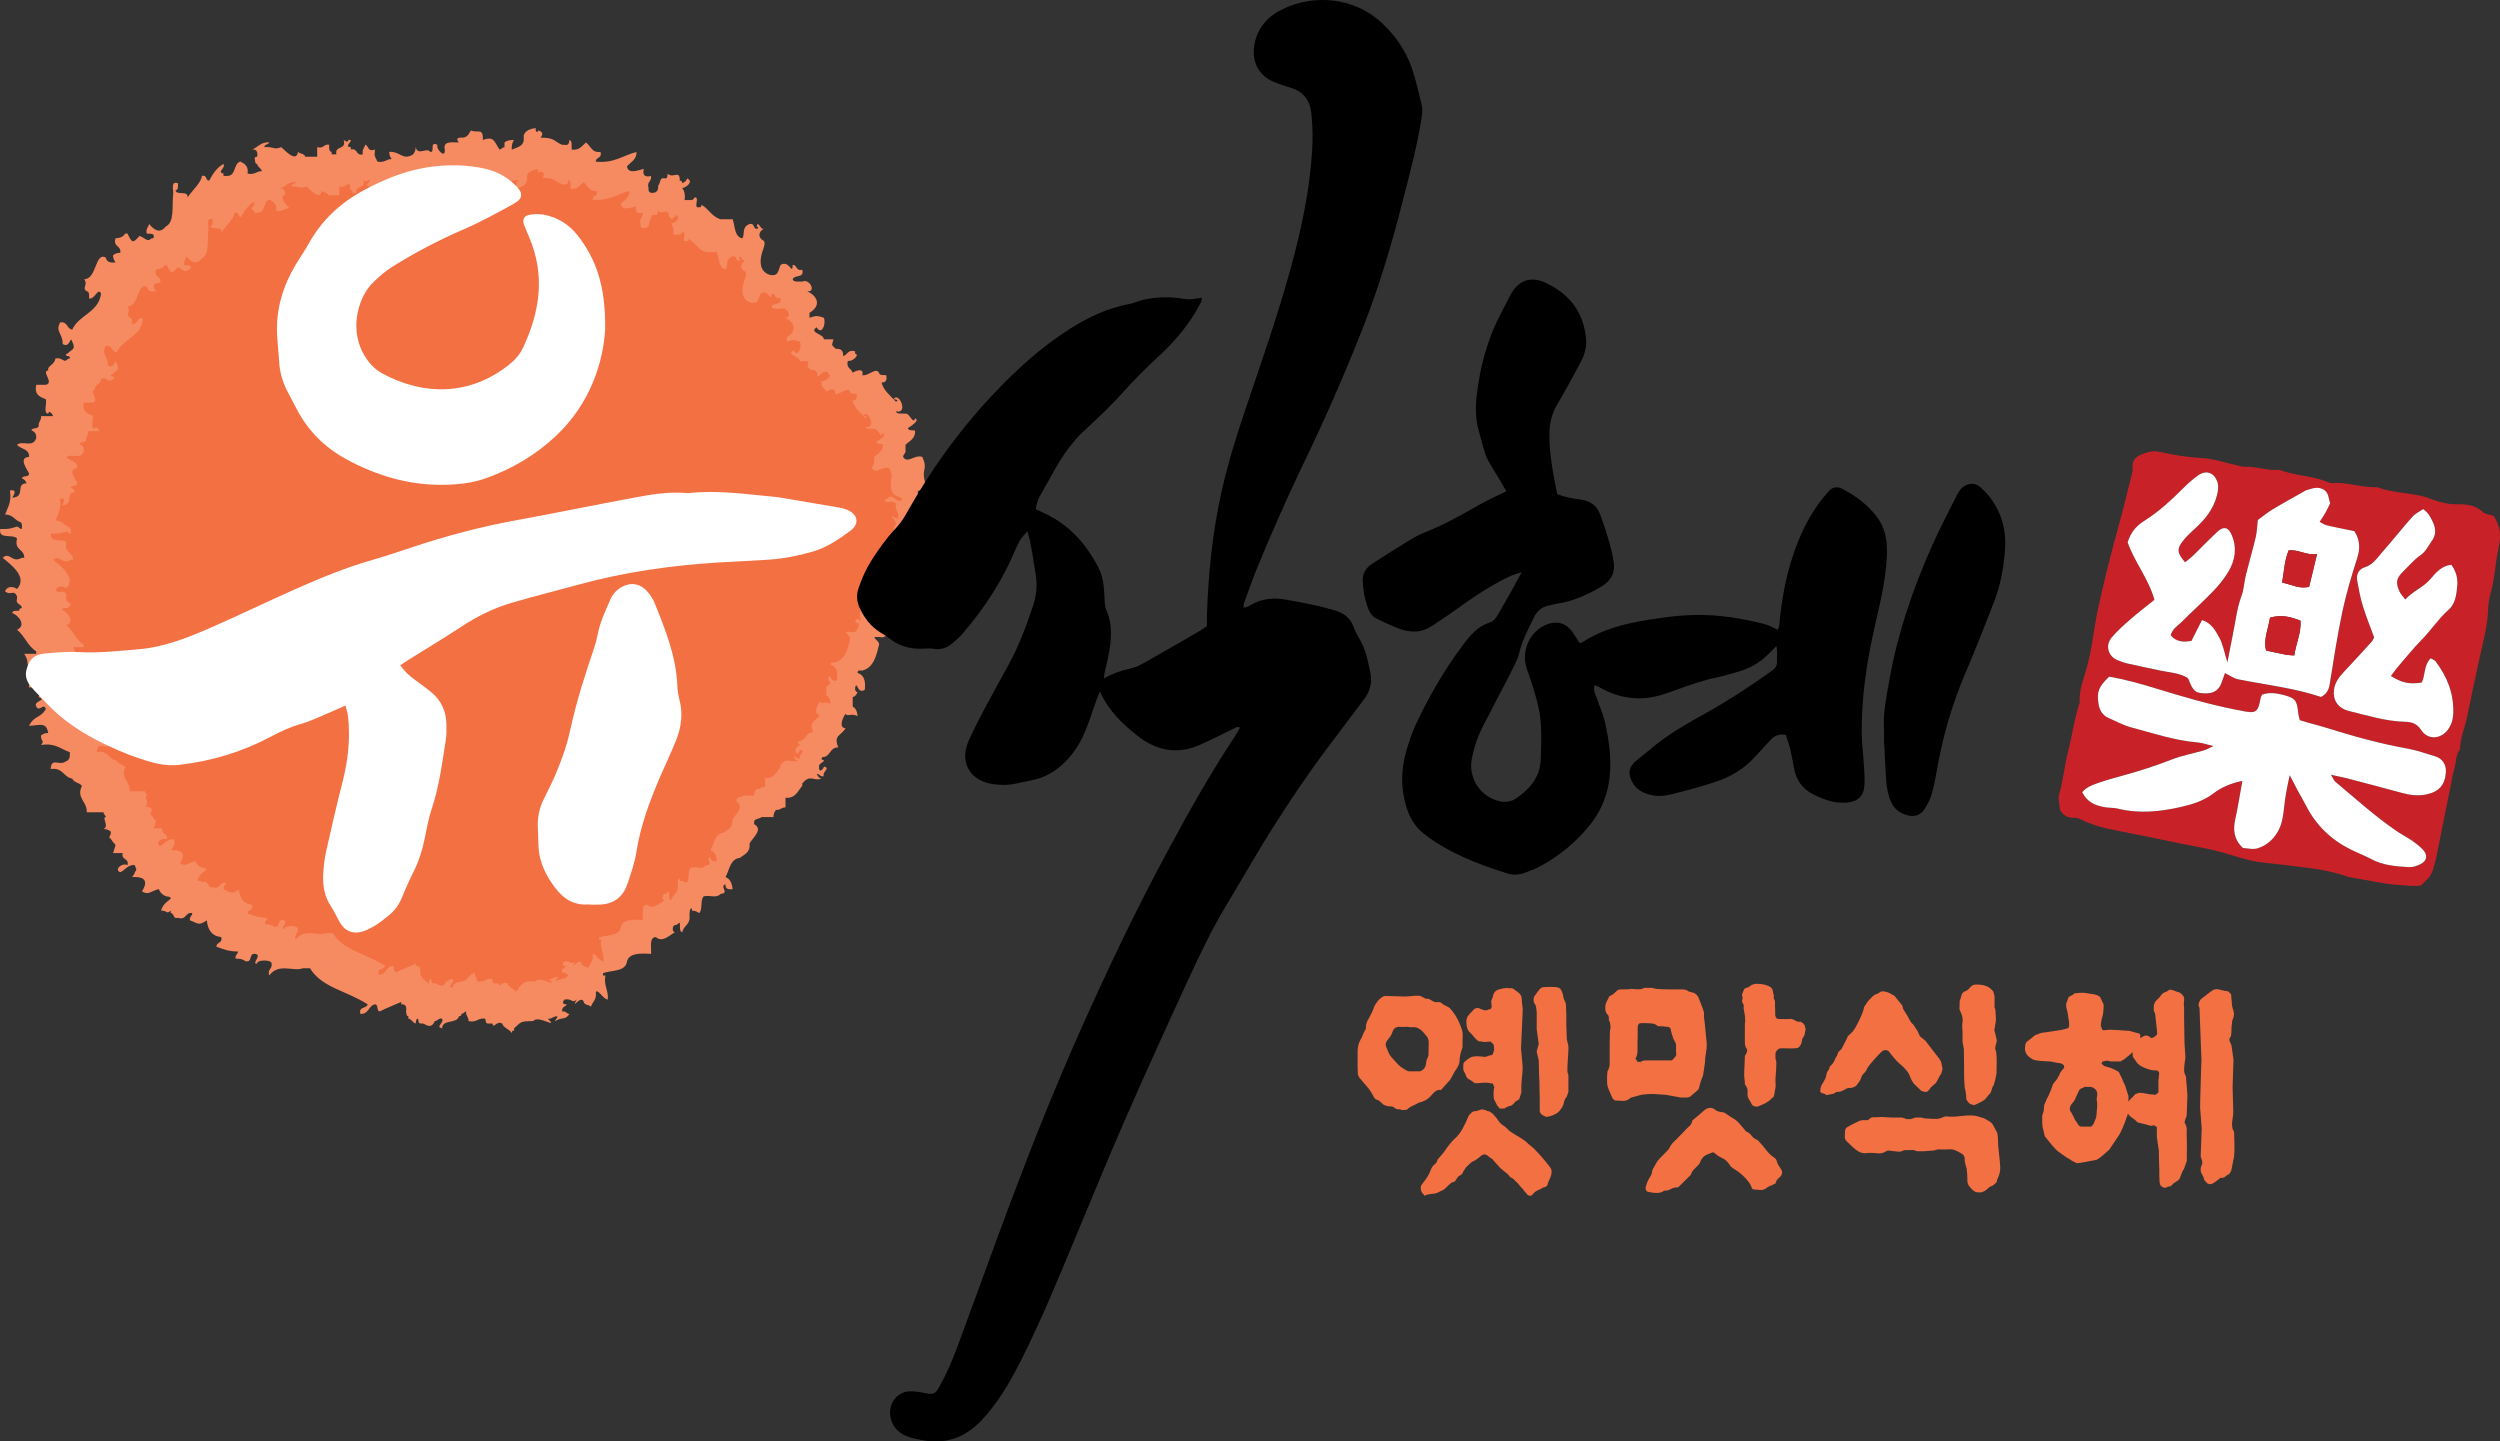 <?xml version="1.0" encoding="utf-8"?>
<!-- Generator: Adobe Illustrator 16.0.0, SVG Export Plug-In . SVG Version: 6.00 Build 0)  -->
<!DOCTYPE svg PUBLIC "-//W3C//DTD SVG 1.1//EN" "http://www.w3.org/Graphics/SVG/1.1/DTD/svg11.dtd">
<svg version="1.1" id="Layer_1" xmlns="http://www.w3.org/2000/svg" xmlns:xlink="http://www.w3.org/1999/xlink" x="0px" y="0px"
	 width="95.391px" height="55px" viewBox="0 0 95.391 55" enable-background="new 0 0 95.391 55" xml:space="preserve">
<rect x="0" y="0" width="95.391" height="55" fill="#333333" stroke="none"/>
<g>
	<path fill="#C82228" d="M95.148,19.682c0.251,0.378,0.291,0.758,0.195,1.184c-0.097,0.431-0.13,0.875-0.208,1.314
		c-0.057,0.34-0.185,0.68-0.194,1.022c-0.019,0.648-0.187,1.266-0.326,1.888c-0.169,0.752-0.321,1.507-0.479,2.262
		c-0.086,0.415-0.262,0.808-0.275,1.241c-0.17,0.221-0.137,0.505-0.216,0.757c-0.074,0.238-0.106,0.492-0.157,0.737
		c-0.127,0.619-0.249,1.239-0.376,1.857c-0.066,0.321-0.114,0.644-0.199,0.959c-0.136,0.506-0.146,0.503-0.536,0.882
		c-0.254,0.046-0.519,0-0.79-0.013c-0.62-0.034-1.221-0.188-1.829-0.282c-0.206-0.032-0.405-0.124-0.61-0.172
		c-0.282-0.067-0.566-0.134-0.854-0.173c-0.632-0.087-1.27-0.162-1.906-0.227c-0.662-0.068-1.275-0.327-1.914-0.477
		c-0.396-0.092-0.797-0.16-1.194-0.24c-0.812-0.167-1.625-0.341-2.439-0.496c-0.516-0.095-1.019-0.224-1.495-0.462
		c-0.064-0.032-0.15-0.042-0.226-0.041c-0.217,0.013-0.369-0.089-0.493-0.254c-0.037-0.048-0.094-0.522-0.067-0.605
		c0.169-0.551,0.21-1.128,0.355-1.687c0.161-0.614,0.233-1.246,0.439-1.849c-0.031-0.456,0.141-0.872,0.259-1.292
		c0.208-0.729,0.273-1.483,0.427-2.219c0.233-1.093,0.507-2.174,0.805-3.25c0.165-0.598,0.311-1.2,0.459-1.799
		c0.032-0.132,0.08-0.269,0.069-0.399c-0.029-0.292,0.14-0.435,0.37-0.521c0.213-0.082,0.422-0.143,0.674-0.083
		c0.524,0.124,1.06,0.201,1.604,0.234c0.44,0.025,0.872,0.174,1.303,0.27c0.113,0.022,0.224,0.068,0.333,0.063
		c0.444-0.023,0.87,0.165,1.314,0.114c0.578,0.227,1.212,0.221,1.792,0.447c0.068,0.026,0.145,0.067,0.214,0.062
		c0.584-0.049,1.145,0.182,1.726,0.156c0.588,0.218,1.222,0.208,1.821,0.366c0.109,0.03,0.214,0.083,0.324,0.117
		c0.274,0.093,0.544,0.166,0.846,0.166c0.355,0,0.735,0.004,1.032,0.292C94.831,19.629,95.016,19.638,95.148,19.682 M87.368,29.578
		c0.143,0.271,0.232,0.454,0.331,0.632c0.098,0.188,0.21,0.373,0.309,0.563c0.38,0.73,0.947,1.271,1.686,1.639
		c0.259,0.128,0.535,0.233,0.792,0.371c0.443,0.237,0.928,0.273,1.41,0.303c0.147,0.012,0.309-0.042,0.446-0.107
		c0.268-0.125,0.311-0.347,0.109-0.558c-0.12-0.125-0.258-0.236-0.399-0.333c-0.19-0.132-0.401-0.237-0.591-0.368
		c-0.836-0.572-1.584-1.251-2.358-1.898c-0.051-0.045-0.078-0.122-0.161-0.26c0.263,0.06,0.449,0.092,0.628,0.141
		c0.696,0.18,1.392,0.361,2.086,0.553c0.305,0.084,0.607,0.121,0.922,0.055c0.48-0.1,0.709-0.347,0.748-0.831
		c0.028-0.333-0.168-0.556-0.41-0.626c-0.335-0.094-0.667-0.22-1.009-0.28c-1.092-0.195-2.159-0.494-3.215-0.824
		c-0.205-0.067-0.414-0.118-0.619-0.175c-0.108-0.031-0.215-0.066-0.323-0.099c-0.023-0.097-0.048-0.171-0.053-0.247
		c-0.056-0.535-0.119-0.602-0.642-0.731c-0.25-0.061-0.495-0.081-0.736,0.007c-0.023,0.043-0.051,0.077-0.056,0.112
		c-0.112,0.582-0.167,0.626-0.791,0.49c-0.058-0.011-0.115-0.019-0.173-0.031c-1.029-0.203-2.032-0.5-3.033-0.806
		c-0.591-0.182-1.191-0.351-1.785-0.455c-0.405,0.385-0.483,0.581-0.409,1.037c0.039,0.24,0.15,0.443,0.389,0.544
		c0.282,0.123,0.56,0.277,0.856,0.357c0.846,0.224,1.677,0.504,2.556,0.577c0.169,0.014,0.335,0.079,0.585,0.138
		c-0.17,0.076-0.269,0.135-0.372,0.162c-0.407,0.12-0.831,0.198-1.225,0.352c-0.598,0.232-1.204,0.429-1.819,0.599
		c-0.336,0.094-0.675,0.183-1.004,0.3c-0.211,0.072-0.429,0.153-0.589,0.346c0.184,0.374,0.495,0.509,0.848,0.569
		c0.169,0.03,0.351,0.017,0.518,0.058c0.815,0.203,1.621,0.115,2.426-0.072c0.437-0.098,0.858-0.234,1.225-0.516
		c0.307-0.235,0.661-0.378,1.094-0.473c-0.091,0.511-0.162,0.983-0.266,1.452c-0.089,0.403-0.075,0.764,0.287,1.112
		c0.164,0.007,0.392,0.07,0.577,0.007c0.311-0.104,0.563-0.309,0.745-0.615c0.198-0.335,0.22-0.699,0.264-1.057
		C87.207,30.349,87.27,30.006,87.368,29.578 M83.373,21.456c-0.273-0.331-0.317-0.476-0.14-0.733
		c0.14-0.205,0.332-0.379,0.516-0.548c0.395-0.358,0.72-0.763,0.849-1.292c0.043-0.171,0.067-0.342,0.003-0.515
		c-0.115-0.32-0.406-0.438-0.692-0.251c-0.192,0.129-0.371,0.283-0.532,0.448c-0.485,0.482-0.984,0.949-1.559,1.312
		c-0.32,0.203-0.52,0.452-0.633,0.819c0.259,0.752,0.803,1.395,1.018,2.193c-0.317,0.259-0.624,0.494-0.917,0.749
		c-0.249,0.214-0.495,0.437-0.709,0.687c-0.253,0.299-0.142,0.709,0.21,0.863c0.126,0.054,0.253,0.102,0.389,0.131
		c0.416,0.094,0.833,0.182,1.25,0.269c0.359,0.075,0.728,0.099,1.038,0.275c0.025,0.038,0.041,0.052,0.049,0.069
		c0.016,0.036,0.025,0.074,0.041,0.107c0.147,0.355,0.247,0.416,0.602,0.421c0.286,0.005,0.488-0.104,0.597-0.371
		c0.058-0.143,0.104-0.289,0.145-0.405c0.167,0.083,0.326,0.202,0.5,0.236c1.064,0.215,2.146,0.335,3.164,0.675
		c0.208-0.11,0.293-0.259,0.329-0.471c0.149-0.934,0.294-1.866,0.487-2.788c0.151-0.694,0.354-1.379,0.57-2.057
		c0.115-0.361,0.099-0.679-0.109-1.009c-0.346-0.073-0.707-0.138-1.063-0.224c-0.099-0.021-0.189-0.093-0.268-0.131
		c0.09-0.144,0.168-0.248,0.23-0.361c0.068-0.118,0.122-0.24,0.17-0.342c-0.062-0.209-0.051-0.421-0.252-0.531
		c-0.232-0.129-0.453-0.031-0.677,0.034c-0.035,0.013-0.066,0.038-0.098,0.059c-0.388,0.219-0.783,0.43-1.163,0.662
		c-0.21,0.128-0.404,0.287-0.569,0.408c-0.027,0.251-0.029,0.45-0.072,0.635c-0.119,0.49-0.262,0.975-0.384,1.462
		c-0.064,0.262-0.068,0.544-0.164,0.792c-0.185,0.496-0.233,1.018-0.34,1.53c-0.064,0.306-0.123,0.616-0.201,1.013
		c-0.121-0.381-0.169-0.696-0.315-0.956c-0.143-0.252-0.288-0.547-0.653-0.66c-0.142,0.282-0.269,0.539-0.401,0.795
		c-0.309,0.055-0.581,0.04-0.794-0.21c0.065-0.245,0.262-0.358,0.41-0.505c0.399-0.397,0.818-0.773,1.208-1.179
		c0.215-0.222,0.414-0.47,0.572-0.731c0.269-0.434,0.341-0.91,0.149-1.393c-0.135-0.333-0.322-0.369-0.576-0.131
		c-0.311,0.293-0.608,0.602-0.917,0.9C83.579,21.294,83.474,21.372,83.373,21.456 M93.537,21.552
		c-0.39,0.034-0.608,0.322-0.81,0.553c-0.275,0.313-0.658,0.446-0.949,0.768c-0.095-0.129-0.18-0.21-0.223-0.312
		c-0.158-0.344-0.118-0.507,0.162-0.779c0.207-0.203,0.397-0.43,0.634-0.595c0.209-0.14,0.292-0.346,0.428-0.532
		c0.193-0.259,0.165-0.501,0.04-0.762c-0.083-0.174-0.173-0.344-0.362-0.471c-0.135,0.097-0.303,0.173-0.415,0.301
		c-0.384,0.433-0.745,0.889-1.128,1.326c-0.201,0.227-0.363,0.498-0.689,0.597c-0.224,0.07-0.328,0.275-0.28,0.515
		c0.058,0.324,0.119,0.648,0.215,0.963c0.123,0.403,0.284,0.793,0.43,1.191c-0.027,0.054-0.045,0.114-0.083,0.155
		c-0.351,0.387-0.702,0.775-1.062,1.155c-0.193,0.201-0.356,0.425-0.389,0.697c-0.046,0.403,0.157,0.707,0.596,0.811
		c0.694,0.169,1.381,0.385,2.107,0.405c0.264,0.007,0.459,0.062,0.631,0.323c0.25,0.382,0.758,0.342,1.021-0.032
		c0.126-0.175,0.186-0.37,0.197-0.595c0.032-0.754-0.227-1.408-0.672-1.999c-0.041-0.054-0.125-0.078-0.191-0.119
		c-0.266,0.272-0.196,0.644-0.34,0.925c-0.465,0.074-0.757,0.015-1.176-0.25c0.081-0.105,0.153-0.215,0.239-0.316
		c0.305-0.352,0.594-0.718,0.92-1.05c0.366-0.37,0.648-0.813,1.041-1.159c0.256-0.228,0.299-0.565,0.332-0.905
		C93.787,22.045,93.708,21.793,93.537,21.552"/>
	<path fill="#FFFFFF" d="M87.368,29.578c-0.098,0.431-0.161,0.771-0.201,1.113c-0.044,0.362-0.066,0.723-0.264,1.057
		c-0.182,0.308-0.434,0.513-0.745,0.616c-0.186,0.063-0.413,0-0.577-0.008c-0.361-0.344-0.376-0.709-0.289-1.11
		c0.105-0.467,0.176-0.941,0.268-1.451c-0.433,0.093-0.787,0.236-1.094,0.472c-0.366,0.281-0.788,0.418-1.226,0.517
		c-0.804,0.187-1.61,0.272-2.425,0.071c-0.167-0.041-0.348-0.025-0.518-0.058c-0.354-0.061-0.664-0.196-0.848-0.569
		c0.161-0.193,0.378-0.272,0.588-0.346c0.328-0.117,0.669-0.206,1.005-0.301c0.616-0.169,1.221-0.366,1.817-0.598
		c0.397-0.154,0.818-0.233,1.227-0.35c0.103-0.029,0.203-0.089,0.368-0.165c-0.243-0.058-0.413-0.123-0.582-0.138
		c-0.879-0.071-1.712-0.351-2.556-0.576c-0.296-0.08-0.572-0.233-0.86-0.358c-0.234-0.101-0.346-0.301-0.384-0.543
		c-0.073-0.454,0.004-0.652,0.408-1.036c0.595,0.104,1.195,0.272,1.785,0.453c1.002,0.307,2.005,0.603,3.034,0.807
		c0.059,0.011,0.116,0.021,0.173,0.032c0.622,0.134,0.681,0.09,0.79-0.491c0.006-0.036,0.034-0.068,0.055-0.113
		c0.243-0.089,0.488-0.065,0.738-0.006c0.523,0.128,0.586,0.196,0.641,0.73c0.006,0.076,0.031,0.15,0.054,0.248
		c0.107,0.032,0.215,0.067,0.323,0.099c0.206,0.057,0.414,0.107,0.619,0.172c1.057,0.332,2.122,0.631,3.215,0.825
		c0.342,0.062,0.673,0.188,1.01,0.285c0.24,0.067,0.436,0.289,0.408,0.622c-0.039,0.484-0.268,0.733-0.748,0.833
		c-0.314,0.064-0.617,0.027-0.922-0.057c-0.695-0.192-1.391-0.371-2.086-0.555c-0.179-0.045-0.366-0.081-0.628-0.139
		c0.083,0.139,0.11,0.215,0.161,0.26c0.773,0.648,1.521,1.328,2.357,1.897c0.194,0.132,0.401,0.236,0.592,0.367
		c0.144,0.101,0.279,0.209,0.399,0.334c0.198,0.211,0.16,0.436-0.109,0.56c-0.136,0.066-0.298,0.119-0.445,0.106
		c-0.483-0.029-0.968-0.066-1.411-0.303c-0.257-0.137-0.533-0.241-0.794-0.371c-0.736-0.368-1.303-0.905-1.683-1.639
		c-0.097-0.19-0.208-0.376-0.309-0.561C87.6,30.032,87.511,29.85,87.368,29.578"/>
	<path fill="#FFFFFF" d="M83.373,21.455c0.102-0.081,0.207-0.161,0.304-0.251c0.304-0.299,0.602-0.607,0.913-0.9
		c0.253-0.238,0.441-0.2,0.574,0.131c0.194,0.483,0.121,0.958-0.146,1.393c-0.16,0.264-0.358,0.509-0.574,0.732
		c-0.391,0.405-0.81,0.781-1.208,1.178c-0.148,0.146-0.348,0.258-0.41,0.505c0.213,0.25,0.487,0.268,0.794,0.209
		c0.132-0.258,0.26-0.513,0.4-0.793c0.365,0.111,0.512,0.406,0.654,0.659c0.146,0.261,0.196,0.574,0.316,0.955
		c0.077-0.396,0.134-0.706,0.198-1.014c0.11-0.51,0.157-1.032,0.342-1.528c0.094-0.248,0.099-0.53,0.165-0.79
		c0.122-0.489,0.265-0.975,0.38-1.463c0.043-0.188,0.046-0.385,0.075-0.636c0.167-0.121,0.357-0.279,0.569-0.408
		c0.379-0.231,0.775-0.443,1.16-0.663c0.035-0.021,0.066-0.045,0.101-0.059c0.224-0.065,0.447-0.166,0.674-0.034
		c0.201,0.112,0.193,0.322,0.254,0.531c-0.051,0.101-0.105,0.226-0.17,0.342c-0.062,0.113-0.14,0.22-0.229,0.361
		c0.079,0.039,0.167,0.108,0.266,0.131c0.356,0.086,0.717,0.151,1.061,0.224c0.208,0.331,0.226,0.647,0.112,1.008
		c-0.216,0.679-0.422,1.364-0.571,2.058c-0.193,0.922-0.338,1.854-0.486,2.788c-0.037,0.212-0.121,0.363-0.33,0.472
		c-1.015-0.341-2.097-0.461-3.164-0.673c-0.174-0.037-0.331-0.155-0.5-0.239c-0.043,0.116-0.087,0.263-0.145,0.406
		c-0.109,0.267-0.313,0.375-0.597,0.37c-0.355-0.005-0.454-0.067-0.602-0.421c-0.016-0.036-0.025-0.071-0.041-0.108
		c-0.008-0.016-0.023-0.031-0.048-0.068c-0.31-0.179-0.682-0.201-1.04-0.275c-0.418-0.086-0.836-0.176-1.25-0.269
		c-0.135-0.03-0.262-0.076-0.389-0.131c-0.352-0.153-0.463-0.563-0.208-0.863c0.213-0.25,0.459-0.472,0.708-0.687
		c0.292-0.255,0.6-0.49,0.921-0.749c-0.22-0.798-0.763-1.44-1.022-2.193c0.113-0.367,0.312-0.616,0.633-0.818
		c0.577-0.363,1.072-0.831,1.555-1.313c0.165-0.162,0.343-0.317,0.536-0.445c0.283-0.188,0.575-0.072,0.692,0.25
		c0.063,0.173,0.039,0.343-0.004,0.516c-0.128,0.529-0.452,0.931-0.849,1.292c-0.184,0.167-0.375,0.343-0.516,0.548
		C83.056,20.98,83.099,21.125,83.373,21.455 M86.616,23.568c-0.071,0.434-0.26,0.846-0.149,1.255
		c0.292,0.062,0.533,0.115,0.78,0.161C87.336,25,87.428,25,87.54,25.009c0.069-0.463,0.272-0.871,0.239-1.325
		C87.413,23.541,87.065,23.442,86.616,23.568 M88.41,21.142C88,21.202,87.701,20.958,87.329,21c-0.165,0.396-0.179,0.809-0.25,1.228
		c0.363,0.078,0.68,0.258,1.03,0.159C88.203,21.995,88.292,21.627,88.41,21.142"/>
	<path fill="#FFFFFF" d="M93.537,21.552c0.172,0.242,0.25,0.494,0.223,0.811c-0.032,0.34-0.075,0.677-0.332,0.905
		c-0.393,0.347-0.675,0.79-1.041,1.159c-0.326,0.332-0.615,0.699-0.92,1.05c-0.086,0.101-0.158,0.211-0.239,0.316
		c0.419,0.265,0.711,0.324,1.176,0.25c0.144-0.281,0.074-0.652,0.34-0.925c0.066,0.041,0.15,0.064,0.191,0.119
		c0.445,0.59,0.704,1.244,0.672,1.999c-0.011,0.225-0.071,0.42-0.197,0.595c-0.262,0.375-0.77,0.415-1.021,0.032
		c-0.172-0.261-0.367-0.316-0.631-0.323c-0.727-0.02-1.414-0.236-2.107-0.405c-0.438-0.104-0.642-0.408-0.596-0.811
		c0.032-0.272,0.196-0.497,0.389-0.697c0.36-0.38,0.711-0.768,1.062-1.155c0.038-0.042,0.056-0.102,0.083-0.155
		c-0.146-0.398-0.307-0.788-0.43-1.191c-0.097-0.314-0.157-0.639-0.215-0.963c-0.048-0.24,0.056-0.445,0.28-0.515
		c0.326-0.1,0.488-0.371,0.689-0.597c0.383-0.437,0.744-0.893,1.128-1.326c0.112-0.127,0.28-0.204,0.415-0.301
		c0.189,0.126,0.279,0.296,0.362,0.471c0.125,0.261,0.154,0.502-0.04,0.762c-0.135,0.186-0.218,0.392-0.428,0.532
		c-0.236,0.165-0.427,0.392-0.634,0.595c-0.28,0.272-0.319,0.435-0.162,0.779c0.043,0.102,0.128,0.182,0.223,0.312
		c0.291-0.322,0.673-0.455,0.949-0.768C92.929,21.874,93.147,21.585,93.537,21.552"/>
	<path fill="#C82228" d="M86.616,23.566c0.449-0.125,0.799-0.027,1.162,0.118c0.033,0.455-0.168,0.861-0.236,1.324
		C87.428,25,87.336,25,87.246,24.987c-0.246-0.049-0.488-0.104-0.78-0.164C86.357,24.414,86.544,24.001,86.616,23.566"/>
	<path fill="#C82228" d="M88.41,21.142c-0.118,0.485-0.207,0.853-0.302,1.246c-0.35,0.099-0.667-0.081-1.03-0.159
		c0.071-0.419,0.085-0.833,0.25-1.228C87.701,20.958,88,21.202,88.41,21.142"/>
	<path fill-rule="evenodd" clip-rule="evenodd" fill="#F68B62" d="M35.284,18.349c-0.125-0.473,0.132-0.423-0.092-0.915
		c-0.297-0.105-0.563,0.28-0.732,0c0.004-0.117,0.116-0.127,0.091-0.275v-0.185c0.149-0.154,0.382-0.226,0.367-0.548
		c-0.109-0.014-0.26,0.016-0.274-0.093c0.101-0.061,0.473-0.303,0.274-0.367c-0.083,0.25-0.206-0.21-0.367-0.181
		c-0.138-0.017-0.339,0.031-0.368-0.091c0.501,0.122,0.111-0.781-0.089-0.461c-0.181-0.185-0.378-0.354-0.46-0.639
		c0.165,0.013,0.213-0.089,0.185-0.277c-0.108-0.011-0.26,0.017-0.278-0.091c-0.12-0.23-0.404,0.135-0.639,0.091
		c0.083-0.318-0.299-0.155-0.368-0.091c-0.038-0.174-0.261-0.164-0.184-0.457c0.18,0.044,0.47-0.246,0.277-0.274v-0.092
		c-0.292-0.078-0.284,0.144-0.459,0.184c0.018-0.203-0.075-0.292-0.274-0.275c-0.169-0.177-0.169-0.073-0.092-0.365h-0.367
		c0.011-0.204-0.593-0.249-0.276-0.459c0.18,0.316,0.375-0.103,0.276-0.364c-0.268-0.085-0.281-0.085-0.548,0v-0.186
		c0.507-0.31,0.25-0.677-0.091-0.825c0.361,0.054,0.107-0.504-0.186-0.368c-0.136-0.012-0.337,0.037-0.364-0.09
		c0.056-0.185,0.462-0.024,0.364-0.365c-0.249,0.066-0.184-0.182-0.364-0.184c-0.013,0.434-0.115-0.202-0.458,0
		c-0.097,0.177-0.063,0.486-0.459,0.368c-0.132-0.051-0.224-0.144-0.274-0.277c-0.136-0.487,0.217-0.816,0.09-1.007
		c-0.226-0.105-0.226-0.352,0-0.458c-0.131,0.05-0.223-0.356-0.273-0.09c0.051-0.001,0.104,0.072,0,0.09
		c-0.145-0.008-0.072-0.235-0.274-0.184c-0.316,0.129-0.161,0.381-0.275,0.549c-0.299-0.066-0.276-0.455-0.367-0.731h-0.458
		c-0.337-0.091-0.455-0.402-0.732-0.551c-0.005,0.055-0.015,0.108-0.093,0.091c-0.25,0.066,0.065-0.431-0.184-0.366
		c-0.016,0.137-0.221,0.083-0.367,0.093c0.03-0.214-0.013-0.354-0.091-0.46c0.136,0,0.46-0.254,0.185-0.366
		c-0.021,0.103-0.104,0.143-0.185,0.184c-0.006-0.057-0.013-0.109-0.093-0.092c0.007-0.455-0.269-0.06-0.458-0.274
		c-0.02,0.071-0.003,0.181-0.09,0.183c-0.249-0.063-0.177,0.19-0.277,0.275c0.017,0.2-0.076,0.292-0.273,0.275
		c-0.072-0.02-0.107-0.078-0.094-0.184c-0.073-0.259,0.129-0.236,0.094-0.458c-0.239,0.054-0.332-0.036-0.275-0.273
		c-0.201,0.048-0.593,0.22-0.642-0.092c0.134-0.171,0.368-0.245,0.365-0.552c-0.519,0.126-0.843,0.44-1.557,0.368
		c0.001-0.181,0.25-0.117,0.182-0.368c-0.303,0.03-0.318-0.137-0.547-0.364c-0.159,0.116-0.241,0.309-0.551,0.274
		c-0.016-0.136,0.034-0.337-0.09-0.367c-0.011,0.113-0.027,0.218-0.185,0.184h-0.092c-0.33-0.14-0.261-0.271-0.824-0.275
		c0.102-0.133,0.099-0.223-0.091-0.274c-0.005,0.096-0.119,0.073-0.092-0.092c-0.213,0.03-0.394,0.095-0.457,0.275v0.091
		c0.028,0.335-0.247,0.365-0.459,0.458c-0.006-0.16,0.021-0.285,0.09-0.367c-0.159-0.005-0.284,0.022-0.365,0.093v0.184
		c-0.09,0-0.109,0.073-0.183,0.09c-0.204-0.265-0.193-0.543-0.642-0.367c0.011-0.488-0.179-0.248-0.458-0.365
		c-0.079,0.134-0.138,0.291-0.367,0.274c-0.171-0.004-0.193,0.07-0.091,0.184c-0.243,0-0.54-0.052-0.55,0.184
		c0.082,0.453-0.223,0.169-0.273,0V5.522c-0.329-0.143-0.057,0.311-0.277,0.273c-0.102-0.193-0.468,0.169-0.548-0.181
		c0.002,0.125-0.044,0.2-0.094,0.274c-0.406,0.255-0.485-0.12-0.914-0.093c-0.005,0.129,0.042,0.203,0.091,0.275
		c-0.216-0.001-0.271,0.158-0.55,0.093c-0.029-0.123-0.131-0.175-0.091-0.368v-0.09c-0.288,0.105-0.224-0.144-0.366-0.183
		c-0.03,0.125-0.13,0.174-0.092,0.367c-0.283,0.069-0.176-0.25-0.459-0.184v-0.09c-0.323-0.01,0.197-0.304-0.09-0.277
		c-0.02,0.113-0.103,0.058-0.184,0c0.125,0.402-0.355,0.197-0.275,0.551h-0.184V5.795c-0.106-0.013-0.099-0.144-0.092-0.273
		c-0.22-0.037-0.2,0.168-0.458,0.093v0.366h-0.458c-0.024-0.129-0.202-0.104-0.274-0.186c-0.069,0.444-0.521-0.09-0.642-0.181
		c-0.285,0.119-0.262-0.026-0.642,0c0.001-0.122,0.16-0.084,0.184-0.184C9.953,5.418,9.839,5.61,9.63,5.705
		c0.162-0.012,0.213,0.09,0.182,0.276C9.758,5.987,9.705,5.993,9.72,6.07C9.74,6.143,9.722,6.254,9.812,6.256
		C9.834,6.386,9.963,6.41,9.995,6.53c-0.215-0.001-0.27,0.157-0.549,0.092C9.489,6.334,9.33,6.247,9.17,6.163
		c-0.282,0.084-0.142,0.59-0.55,0.549H8.528v-0.09c-0.273-0.06,0.087-0.197,0-0.366c-0.257,0.139-0.412,0.383-0.549,0.64
		C7.834,6.889,7.906,6.661,7.705,6.712C7.671,6.976,7.371,7.22,7.153,7.538c0.045-0.289-0.419-0.069-0.457-0.273
		C6.805,7.249,6.795,7.12,6.788,6.989C6.48,6.895,6.645,7.273,6.605,7.446C6.559,7.888,6.661,8.479,6.33,8.639
		C6.096,8.936,5.866,8.766,5.689,8.545C5.66,8.671,5.558,8.721,5.597,8.911c0.108,0.016,0.26-0.015,0.274,0.091
		c-0.005,0.057-0.013,0.11-0.092,0.092C5.618,9.265,5.514,9.055,5.321,9.002C5.064,9.302,5.039,9.268,4.863,8.911h-0.09
		c-0.06,0.125-0.197,0.171-0.366,0.183C4.308,9.438,4.635,9.356,4.589,9.646c-0.127-0.004-0.201,0.042-0.276,0.09
		C4.31,9.862,4.357,9.937,4.407,10.012C4.198,10.038,4.062,9.99,4.039,9.828c-0.416-0.228-0.34,0.818-0.824,0.825
		c0.157,0.234-0.106,0.321,0.092,0.458c0.104,0.016,0.099,0.145,0.09,0.276c0.223,0.06,0.336-0.445,0.459-0.184
		c-0.096,0.728-0.845,0.804-1.1,1.374c-0.216-0.028-0.17-0.318-0.458-0.275c-0.207,0.353,0.107,0.423,0.092,0.824
		c0.293,0.186,0.287-0.362,0.366-0.09c0.15,0.314-0.01,0.276-0.183,0.458c-0.05,0-0.104,0.074,0,0.091
		c0.057,0.004,0.108,0.013,0.091,0.093c-0.091-0.002-0.109,0.074-0.182,0.09c-0.124-0.03-0.176-0.131-0.367-0.09
		c-0.027,0.185-0.184,0.244-0.275,0.365v0.091c-0.283,0.032,0.243,0.468-0.091,0.549H1.383c-0.083,0.391,0.149,0.46,0.366,0.551
		c0.052,0.161-0.111,0.538,0.091,0.55c0.022-0.142,0.151-0.015,0.185,0.093h-0.46c0.021,0.171-0.101,0.2-0.09,0.364
		c-0.002,0.15-0.254,0.052-0.273,0.184c0.113,0.038,0.187,0.12,0.182,0.274c-0.106,0.416-0.539,0.087-0.734,0.274
		c0.136,0.171,0.475,0.139,0.458,0.46c-0.443,0.034-0.038,0.508,0,0.642c-0.001,0.151-0.254,0.05-0.274,0.183
		c0.103,0.02,0.143,0.103,0.184,0.182c-0.456,0.017-0.015,0.518-0.552,0.551c0.057-0.085,0.215-0.34-0.089-0.273
		c0.076,0.442-0.086,0.646-0.183,0.914c0.279-0.002,0.356,0.193,0.549,0.276c0.105,0.015,0.1,0.145,0.091,0.275
		c-0.091,0-0.109-0.075-0.184-0.091c-0.201,0.054-0.253,0.107-0.639,0.091c-0.089,0.421,0.496,0.176,0.639,0.367
		c-0.119,0.455,0.283,0.389,0.275,0.733H0.833c-0.383,0.222-0.449-0.247-0.732,0c0.318,0.267,0.967,0.734,0.548,1.191
		c-0.136-0.104-0.381-0.122-0.457,0.091c0.226,0.177,0.326-0.089,0.457,0.184v0.089c-0.065,0.251,0.182,0.186,0.184,0.366
		c-0.056,0.005-0.109,0.015-0.091,0.095c-0.108,0.014-0.261-0.016-0.277,0.091c0.245,0.087,0.552,0.473,0.184,0.639
		c0.292,0.229,0.41,0.63,0.734,0.824v0.093H0.924c0.173,0.278,0.073,0.259,0.183,0.55c0.174,0.019,0.204-0.103,0.367-0.09v0.09
		v0.365H1.201c0.019,0.175-0.104,0.204-0.094,0.368h0.276c0.027,0.158,0.318-0.12,0.274,0.274c-0.071,0.021-0.181,0.002-0.183,0.094
		c0.336,0.143-0.212,0.135-0.091,0.365c0.12,0.225,0.277-0.165,0.366,0.09c-0.192,0.356-0.427,0.226-0.642,0.643
		c0.399-0.014,0.658-0.17,0.733,0.274c-0.125-0.005-0.2,0.044-0.275,0.091c-0.008,0.251,0.154,0.185,0,0.366
		c0.549-0.089,0.757,0.16,1.1,0.275v0.094c0.007,0.155-0.069,0.234-0.182,0.274c-0.243,0.151-0.521-0.178-0.55,0.275
		c0.469-0.072,0.485,0.311,0.825,0.365c0.057,0.156,0.277,0.151,0.368,0.277c-0.229,0.475,0.209,0.592,0.183,1.006h0.274h0.368
		c0,0.091,0.074,0.109,0.09,0.183c-0.176,0.01,0.142,0.341-0.09,0.461c0.125-0.008,0.2,0.039,0.273,0.089
		c0.037,0.158-0.134,0.235,0,0.274c0.217,0.373,0.231,0.065,0.091,0.551h0.276h0.091c-0.068,0.282,0.25,0.176,0.183,0.458
		c-0.232-0.1-0.522,0.191-0.274,0.272c0.166-0.076,0.253-0.235,0.459-0.272h0.09c0.037,0.131,0.112,0.154,0,0.272
		c0,0.094-0.074,0.111-0.09,0.187c0.558-0.034,0.573,0.227,0.365,0.547c0.28,0.15,0.288,0.004,0.642-0.09
		c0.051,0.134,0.142,0.223,0.274,0.274c0.071,0.021,0.18,0.001,0.184,0.091c-0.151,0.125-0.316,0.235-0.367,0.458
		c0.25-0.008,0.185,0.152,0.367,0v0.092c0.145,0.009,0.071,0.233,0.274,0.183c0.341,0.099,0.26-0.226,0.549-0.183
		c-0.004,0.118-0.117,0.127-0.09,0.276c0.343,0.135,0.337,0.209,0.642,0c0.039,0.358,0.186,0.605,0.55,0.639
		c0.064,0.25-0.183,0.185-0.183,0.368c0.245,0.091,0.482,0.188,0.825,0.183c-0.006,0.117-0.118,0.126-0.092,0.274
		c0.159-0.006,0.284,0.021,0.366,0.093c0.294,0.08,0.125-0.303,0.365-0.276c0.322,0.024-0.165,0.408,0.092,0.368
		c-0.016-0.152,0.564-0.152,0.55,0c0.036,0.221-0.168,0.198-0.091,0.458c0.369-0.495,0.922-0.136,1.282-0.276h0.275
		c0.45,0.738,1.357,0.84,2.2,1.375c-0.038,0.174-0.355,0.07-0.277,0.366c0.324,0.015,0.303-0.31,0.55-0.366
		c0.151,0.002,0.053,0.254,0.184,0.272c0.261-0.133,0.552-0.24,0.824-0.364v0.091c0.165-0.014,0.215,0.09,0.184,0.272
		c0.02,0.074,0.002,0.181,0.09,0.186v0.089c0.132,0.023,0.155,0.153,0.276,0.186c0.021-0.072,0.002-0.184,0.092-0.186
		c0.02,0.072,0.002,0.182,0.092,0.186c0.172-0.024,0.202,0.102,0.365,0.091c0.104-0.02,0.145-0.103,0.185-0.185
		c0.117-0.004,0.125-0.118,0.275-0.092c0.086,0.173-0.275,0.306,0,0.369c0.008-0.358,0.576-0.158,0.641-0.458
		c0.056-0.007,0.107-0.015,0.091-0.093c0.093,0,0.109-0.075,0.185-0.093c-0.021,0.176,0.103,0.204,0.091,0.368
		c0.317,0.075,0.351-0.136,0.641-0.092c0.02,0.072,0.003,0.182,0.091,0.186h0.185c0.021,0.233,0.157-0.127,0.366,0
		c0.062,0.18,0.277,0.208,0.366,0.364c0.006-0.054,0.014-0.107,0.09-0.092v-0.09c0.28-0.247,0.217-0.27,0.735-0.276
		c0.167-0.254,0.992,0.339,0.55-0.092c0.173,0.023,0.203-0.104,0.366-0.089c0,0.089-0.075,0.107-0.09,0.182
		c0.302-0.174,0.397-0.03,0.55-0.274c-0.119-0.005-0.128-0.118-0.277-0.093c-0.027-0.177,0.125-0.18,0.183-0.272
		c-0.17,0.005-0.193-0.073-0.091-0.183c0.293-0.057,0.283,0.169,0.46,0c-0.232,0.452,0.175-0.215,0.273,0.091
		c0.023,0.127,0.201,0.103,0.275,0.181c0.053-0.19,0.227-0.259,0.183-0.548c0.063-0.17,0.275,0.264,0.458,0.276
		c0.031-0.368-0.162-0.512-0.092-0.917h-0.09v-0.091c0.34-0.12,0.869-0.047,0.917-0.458c0.093-0.305,0.489-0.305,0.917-0.276
		c0.015-0.261-0.08-0.627,0.182-0.642c0.259,0.232,0.524-0.085,0.732-0.182c-0.12-0.002-0.115-0.257,0-0.275
		c0.093,0,0.108-0.075,0.183-0.091c0.017,0.137-0.031,0.336,0.093,0.367c0.042-0.264,0.325-0.288,0.274-0.645
		c0.015-0.106-0.014-0.258,0.094-0.272v0.091c0.125-0.005,0.201,0.043,0.273,0.092c0.152-0.123,0.03-0.519,0.183-0.642
		c0.252-0.053,0.467,0.091,0.642-0.092c0.362-0.029-0.067-0.282,0.182-0.367c-0.011,0.167,0.092,0.217,0.276,0.185
		c-0.031-0.213-0.094-0.396-0.276-0.457c0.158-0.272,0.169-0.688,0.55-0.735c0.173-0.134,0.406-0.204,0.368-0.548
		c0.133-0.234,0.529-0.534,0.183-0.733c-0.063-0.247,0.188-0.179,0.274-0.276h0.457c-0.003-0.126,0.044-0.201,0.094-0.274
		c0.173,0.021,0.201-0.104,0.365-0.091v-0.369c0.391,0.027,0.467-0.266,0.64-0.455v-0.092c0.308-0.373,0.427-0.07,0.732-0.185
		c-0.101-0.017-0.141-0.102-0.183-0.183c0.118,0.005,0.128,0.119,0.276,0.092c-0.088-0.17,0.276-0.306,0-0.368
		c-0.021,0.101-0.151,0.221-0.184,0.095v-0.095c-0.047-0.13,0.358-0.221,0.091-0.273c0.008-0.055,0.016-0.108,0.093-0.091
		c0.255-0.052,0.234-0.376,0.55-0.368c-0.199-0.47,0.102-0.435,0.276-0.731c-0.277-0.014-0.108-0.408,0-0.55
		c0.063,0.123,0.244-0.043,0.458,0.092c-0.014-0.17-0.061-0.305-0.185-0.367v-0.185v-0.18c0.104-0.021,0.144-0.103,0.185-0.185
		c-0.073-0.02-0.107-0.077-0.091-0.184c0.08-0.272,0.071,0.276,0.366,0.093c0.044-0.351-0.038-0.573-0.274-0.644
		c0.005-0.054,0.013-0.107,0.091-0.091h0.092c0.431-0.116,0.537-0.563,0.639-1.007c-0.019-0.131-0.149-0.155-0.183-0.274h0.183
		c0.308,0.063,0.336-0.155,0.368-0.368c-0.171,0.004-0.195-0.069-0.09-0.182c0.09-0.002,0.107,0.073,0.182,0.091
		c-0.153-0.33,0.055-0.701,0.183-1.01c0.122,0.002,0.085,0.161,0.184,0.186c0.612-0.475,0.047-0.585-0.184-0.916
		c0.229,0.009,0.283,0.17,0.46,0c0.057,0.05,0.277,0.371,0.366,0.093c-0.115-0.041-0.188-0.121-0.184-0.278h0.184
		c-0.426-0.366,0.089-0.824-0.091-1.191c0.191-0.053,0.26-0.227,0.551-0.182c0.11-0.297-0.298-0.071-0.185-0.367
		c0.107-0.016,0.099-0.143,0.091-0.275c0.2-0.19-0.01-0.297-0.091-0.458c0.118,0.005,0.126,0.12,0.274,0.091
		c0.045-0.288-0.165-0.322-0.089-0.64c-0.215-0.136-0.396,0.031-0.459-0.093c0.003-0.055,0.014-0.107,0.091-0.089
		c0.218-0.325,0.439,0.333,0.643,0C35.57,18.613,35.32,18.587,35.284,18.349 M12.244,36.575c0.162,0.15,0.619,0.121,0.335,0.445
		C12.863,36.695,12.406,36.725,12.244,36.575 M3.964,30.797L3.964,30.797c-0.002-0.185-0.188-0.346-0.362-0.534
		C3.776,30.451,3.962,30.612,3.964,30.797 M3.593,30.76c-0.01,0.016-0.016,0.032-0.012,0.051C3.578,30.792,3.583,30.776,3.593,30.76
		 M3.606,30.751c0.009-0.01,0.019-0.019,0.033-0.025C3.625,30.736,3.615,30.741,3.606,30.751 M3.763,30.7
		c-0.008,0.003-0.014,0-0.021,0.003C3.75,30.7,3.755,30.703,3.763,30.7 M3.703,30.707c-0.013,0.002-0.029,0.004-0.04,0.01
		C3.677,30.711,3.69,30.709,3.703,30.707 M31.003,12.434c0.01-0.007,0.021-0.016,0.031-0.023
		C31.024,12.418,31.013,12.426,31.003,12.434 M34.094,18.533c0.05,0.011,0.094,0.027,0.136,0.046
		C34.188,18.56,34.144,18.544,34.094,18.533 M34.265,18.6c0.025,0.017,0.052,0.031,0.075,0.051
		C34.317,18.63,34.29,18.617,34.265,18.6 M34.364,18.675c0.182,0.167,0.267,0.432,0.46,0.589
		C34.631,19.107,34.546,18.843,34.364,18.675 M34.674,19.535c-0.001,0.022-0.001,0.042,0.002,0.066
		C34.673,19.577,34.673,19.557,34.674,19.535 M34.705,19.443c0.031-0.056,0.074-0.113,0.117-0.177
		C34.781,19.33,34.736,19.387,34.705,19.443 M34.825,19.816c-0.039-0.037-0.07-0.069-0.089-0.102
		C34.755,19.748,34.786,19.78,34.825,19.816 M34.716,19.688c-0.014-0.021-0.024-0.043-0.032-0.062
		C34.692,19.645,34.702,19.667,34.716,19.688 M34.674,19.523c0.005-0.026,0.018-0.05,0.028-0.077
		C34.69,19.473,34.679,19.497,34.674,19.523 M34.53,19.288c-0.008,0.004-0.017,0.001-0.023,0.004
		C34.513,19.29,34.522,19.292,34.53,19.288 M34.875,19.183c-0.015,0.028-0.03,0.053-0.047,0.08
		C34.845,19.236,34.86,19.211,34.875,19.183 M2.492,26.978L2.492,26.978c0.006,0.008,0.011,0.018,0.017,0.027
		C2.503,26.996,2.498,26.986,2.492,26.978 M2.014,25.76c0,0.004,0,0.007,0.001,0.014C2.014,25.768,2.014,25.765,2.014,25.76
		 M30.646,12.518c0.002,0.007,0.002,0.01,0.007,0.013C30.648,12.527,30.648,12.524,30.646,12.518 M30.651,12.464
		c-0.003,0.008-0.003,0.011-0.005,0.019C30.648,12.475,30.648,12.472,30.651,12.464 M20.25,29.831
		c-0.007-0.005-0.014-0.009-0.019-0.019C20.236,29.821,20.243,29.825,20.25,29.831 M9.262,17.062L9.262,17.062
		c-0.05-0.285,0.283-0.192,0.414-0.298C9.545,16.871,9.212,16.776,9.262,17.062 M9.72,16.7c-0.008,0.028-0.022,0.046-0.042,0.063
		C9.698,16.746,9.712,16.728,9.72,16.7 M8.958,16.896c-0.002-0.002-0.004-0.002-0.005-0.002C8.955,16.895,8.956,16.895,8.958,16.896
		 M9.044,17.195c-0.005,0.003-0.012,0.006-0.021,0.014C9.033,17.202,9.039,17.199,9.044,17.195 M9.142,17.123
		c-0.004,0.004-0.01,0.004-0.017,0.008C9.132,17.127,9.137,17.127,9.142,17.123 M9.72,16.885c-0.064,0.031-0.135,0.059-0.207,0.083
		C9.585,16.94,9.656,16.916,9.72,16.885 M20.458,30.173c0.004,0,0.007,0.002,0.01,0.002C20.465,30.175,20.462,30.173,20.458,30.173
		 M20.413,30.158c0.002,0.002,0.005,0.007,0.009,0.007C20.418,30.165,20.415,30.16,20.413,30.158 M20.383,30.124
		c0.003,0.007,0.005,0.011,0.007,0.016C20.388,30.135,20.386,30.131,20.383,30.124 M20.359,30.046c0,0.002,0,0.008,0,0.011
		C20.359,30.054,20.359,30.048,20.359,30.046 M20.367,30.086c0.001,0.005,0.001,0.013,0.004,0.016
		C20.368,30.1,20.368,30.092,20.367,30.086 M20.704,29.931c-0.021,0.003-0.043,0.008-0.063,0.008
		C20.661,29.939,20.683,29.934,20.704,29.931 M20.604,29.941c-0.018,0-0.037,0-0.055,0C20.566,29.941,20.585,29.941,20.604,29.941
		 M20.512,29.939c-0.019-0.003-0.035-0.008-0.054-0.01C20.478,29.931,20.494,29.937,20.512,29.939 M20.425,29.925
		c-0.026-0.007-0.049-0.016-0.075-0.024C20.376,29.909,20.399,29.917,20.425,29.925 M20.821,29.908
		c-0.029,0.006-0.058,0.014-0.088,0.02C20.763,29.922,20.792,29.915,20.821,29.908 M20.906,29.876
		c-0.019,0.007-0.038,0.015-0.057,0.021C20.868,29.891,20.888,29.884,20.906,29.876 M21.139,29.719
		c-0.016,0.02-0.034,0.04-0.055,0.054C21.104,29.758,21.123,29.739,21.139,29.719 M21.063,29.786
		c-0.014,0.015-0.031,0.025-0.048,0.035C21.032,29.812,21.05,29.801,21.063,29.786 M20.988,29.837
		c-0.016,0.009-0.034,0.016-0.051,0.024C20.954,29.853,20.972,29.846,20.988,29.837 M21.179,29.661
		c-0.009,0.017-0.021,0.033-0.033,0.049C21.158,29.694,21.17,29.678,21.179,29.661 M21.204,29.573c0.002-0.016,0.001-0.029,0-0.046
		C21.205,29.544,21.206,29.557,21.204,29.573 M21.202,29.597c-0.004,0.016-0.009,0.03-0.016,0.043
		C21.193,29.627,21.198,29.613,21.202,29.597 M21.174,29.437c0.012,0.026,0.02,0.045,0.026,0.068
		C21.194,29.481,21.187,29.463,21.174,29.437 M8.963,17.287c-0.004,0.009-0.011,0.012-0.018,0.02
		C8.952,17.298,8.959,17.295,8.963,17.287 M19.919,30.133c-0.005,0.002-0.008,0.007-0.013,0.007
		C19.912,30.14,19.914,30.135,19.919,30.133 M19.841,30.158c-0.009,0.002-0.016,0.004-0.024,0.007
		C19.825,30.162,19.832,30.16,19.841,30.158 M2.756,26.778c-0.118,0.033-0.145,0.155-0.266,0.182
		C2.612,26.933,2.639,26.811,2.756,26.778 M30.688,12.566c0.001,0,0.001,0,0.002,0.002C30.689,12.566,30.689,12.566,30.688,12.566
		 M2.042,25.897c0-0.003-0.003-0.007-0.003-0.011C2.04,25.891,2.042,25.895,2.042,25.897 M2.02,25.644
		c0-0.005,0.002-0.011,0.002-0.016C2.022,25.633,2.02,25.638,2.02,25.644 M2.059,25.537c0.005-0.011,0.012-0.021,0.019-0.03
		C2.071,25.516,2.064,25.525,2.059,25.537 M2.137,25.435c0.012-0.011,0.019-0.021,0.03-0.028
		C2.155,25.413,2.148,25.424,2.137,25.435 M2.467,27.238c-0.007,0.018-0.017,0.039-0.025,0.057
		C2.45,27.277,2.46,27.256,2.467,27.238 M2.405,27.374c-0.028,0.048-0.062,0.091-0.106,0.138
		C2.343,27.465,2.376,27.422,2.405,27.374 M2.493,27.105c0,0.008-0.002,0.017-0.002,0.021C2.49,27.122,2.492,27.113,2.493,27.105
		 M12.212,36.535c-0.009-0.013-0.015-0.028-0.018-0.043C12.197,36.506,12.203,36.522,12.212,36.535 M12.218,36.542
		c0.006,0.012,0.012,0.019,0.022,0.029C12.23,36.561,12.224,36.555,12.218,36.542 M12.623,37.034L12.623,37.034L12.623,37.034z
		 M13.479,37.204c-0.086-0.013-0.17-0.026-0.255-0.042C13.309,37.178,13.394,37.191,13.479,37.204 M13.215,37.16
		c-0.058-0.01-0.117-0.018-0.173-0.031C13.098,37.143,13.158,37.15,13.215,37.16 M12.955,37.114
		c-0.042-0.01-0.083-0.017-0.126-0.027C12.872,37.098,12.913,37.104,12.955,37.114 M13.547,37.221
		c0.047,0.007,0.095,0.02,0.144,0.028C13.642,37.24,13.594,37.228,13.547,37.221 M13.919,37.305c-0.048-0.012-0.1-0.026-0.148-0.039
		C13.82,37.279,13.872,37.293,13.919,37.305 M14.209,37.406c-0.073-0.03-0.146-0.054-0.218-0.08
		C14.064,37.353,14.137,37.376,14.209,37.406 M34.183,15.327c-0.027-0.033-0.057-0.064-0.087-0.092
		C34.194,15.232,34.323,15.279,34.183,15.327 M31.069,12.397c0.016-0.004,0.035-0.007,0.052-0.007
		C31.104,12.39,31.085,12.394,31.069,12.397 M31.219,12.402c-0.021-0.005-0.042-0.012-0.065-0.014
		C31.177,12.39,31.198,12.396,31.219,12.402 M31.342,12.486c-0.029-0.034-0.06-0.053-0.092-0.072
		C31.282,12.433,31.313,12.452,31.342,12.486 M30.967,12.463c-0.002,0.002-0.003,0.008-0.005,0.01
		C30.964,12.471,30.965,12.465,30.967,12.463 M3.428,30.048c-0.006-0.01-0.012-0.019-0.017-0.027
		C3.416,30.029,3.421,30.038,3.428,30.048 M3.345,29.888c-0.003-0.006-0.004-0.012-0.008-0.019
		C3.341,29.876,3.342,29.882,3.345,29.888 M3.511,30.161c0.013,0.014,0.024,0.027,0.038,0.042
		C3.536,30.188,3.524,30.175,3.511,30.161 M12.579,37.02L12.579,37.02c-0.065-0.023-0.133-0.041-0.203-0.07
		C12.446,36.979,12.513,36.997,12.579,37.02"/>
	<path fill-rule="evenodd" clip-rule="evenodd" fill="#F37043" d="M34.02,18.694c-0.114-0.427,0.121-0.383-0.082-0.831
		c-0.271-0.097-0.513,0.254-0.667,0c0.002-0.106,0.104-0.115,0.082-0.25v-0.167c0.138-0.141,0.349-0.206,0.333-0.5
		c-0.097-0.011-0.236,0.014-0.249-0.083c0.092-0.056,0.431-0.276,0.249-0.333c-0.076,0.225-0.187-0.191-0.333-0.167
		c-0.124-0.013-0.307,0.029-0.333-0.084c0.457,0.113,0.099-0.71-0.081-0.417c-0.166-0.168-0.343-0.324-0.418-0.581
		c0.15,0.009,0.195-0.083,0.166-0.249c-0.097-0.015-0.236,0.013-0.25-0.084c-0.111-0.212-0.369,0.122-0.583,0.084
		c0.076-0.293-0.27-0.144-0.333-0.084c-0.035-0.159-0.237-0.152-0.166-0.416c0.163,0.038,0.426-0.226,0.249-0.252v-0.082
		c-0.264-0.072-0.257,0.129-0.416,0.167c0.014-0.182-0.067-0.267-0.249-0.25c-0.153-0.161-0.153-0.067-0.083-0.334h-0.333
		c0.009-0.184-0.542-0.226-0.25-0.414c0.16,0.284,0.34-0.095,0.25-0.333c-0.246-0.075-0.256-0.075-0.5,0v-0.169
		c0.463-0.28,0.229-0.615-0.083-0.749c0.33,0.049,0.098-0.457-0.167-0.333c-0.125-0.015-0.309,0.03-0.333-0.083
		c0.051-0.169,0.421-0.023,0.333-0.333c-0.228,0.06-0.168-0.166-0.333-0.166c-0.011,0.393-0.105-0.184-0.417,0
		c-0.09,0.16-0.059,0.442-0.417,0.333c-0.12-0.047-0.204-0.129-0.249-0.25c-0.123-0.443,0.194-0.742,0.083-0.916
		c-0.206-0.097-0.206-0.319,0-0.416c-0.12,0.043-0.204-0.325-0.25-0.086c0.044,0,0.094,0.068,0,0.086
		c-0.133-0.01-0.066-0.214-0.25-0.167c-0.288,0.118-0.146,0.345-0.249,0.499c-0.274-0.062-0.252-0.415-0.335-0.667H26.94
		c-0.306-0.082-0.412-0.365-0.667-0.499c-0.004,0.049-0.012,0.097-0.083,0.083c-0.227,0.059,0.059-0.393-0.169-0.334
		c-0.013,0.123-0.199,0.076-0.331,0.083c0.026-0.193-0.013-0.321-0.083-0.417c0.123,0,0.419-0.23,0.167-0.331
		c-0.019,0.091-0.093,0.128-0.167,0.164c-0.006-0.049-0.012-0.098-0.084-0.082c0.006-0.417-0.243-0.055-0.415-0.249
		c-0.021,0.063-0.004,0.165-0.083,0.167c-0.226-0.058-0.162,0.171-0.253,0.25c0.018,0.179-0.067,0.264-0.25,0.25
		c-0.063-0.021-0.095-0.072-0.082-0.168c-0.07-0.234,0.118-0.215,0.082-0.417c-0.214,0.05-0.299-0.032-0.25-0.249
		c-0.181,0.045-0.538,0.203-0.583-0.083c0.123-0.157,0.335-0.223,0.333-0.501c-0.469,0.112-0.768,0.399-1.414,0.335
		c0-0.169,0.225-0.108,0.165-0.335c-0.276,0.029-0.291-0.125-0.5-0.331c-0.145,0.104-0.218,0.279-0.5,0.248
		c-0.014-0.124,0.03-0.307-0.082-0.333c-0.011,0.102-0.026,0.197-0.168,0.166h-0.083c-0.302-0.125-0.237-0.247-0.749-0.25
		c0.093-0.119,0.089-0.203-0.083-0.249c-0.005,0.088-0.106,0.066-0.084-0.083c-0.194,0.027-0.358,0.086-0.417,0.251v0.082
		c0.026,0.305-0.223,0.333-0.416,0.417c-0.007-0.145,0.017-0.258,0.083-0.333c-0.146-0.008-0.259,0.018-0.333,0.085v0.166
		c-0.083,0-0.1,0.066-0.167,0.082c-0.186-0.241-0.173-0.494-0.582-0.333c0.008-0.445-0.164-0.227-0.417-0.333
		c-0.074,0.122-0.125,0.265-0.334,0.249c-0.155-0.004-0.174,0.066-0.083,0.169c-0.221,0-0.49-0.048-0.499,0.166
		c0.072,0.411-0.204,0.154-0.25,0V7.034c-0.296-0.129-0.05,0.284-0.25,0.25c-0.096-0.177-0.428,0.151-0.501-0.165
		c0.004,0.113-0.038,0.182-0.083,0.249c-0.371,0.232-0.444-0.109-0.833-0.084c-0.004,0.117,0.039,0.185,0.082,0.249
		c-0.195,0-0.244,0.146-0.499,0.086c-0.026-0.114-0.12-0.161-0.083-0.335V7.2c-0.263,0.096-0.203-0.132-0.333-0.167
		c-0.027,0.113-0.119,0.159-0.083,0.334c-0.257,0.063-0.161-0.23-0.417-0.167V7.119c-0.294-0.01,0.176-0.276-0.083-0.251
		c-0.018,0.099-0.093,0.051-0.167,0c0.114,0.364-0.323,0.177-0.25,0.5h-0.166V7.283c-0.099-0.013-0.091-0.131-0.084-0.25
		C13.162,7,13.181,7.186,12.945,7.119V7.45h-0.417c-0.021-0.117-0.182-0.094-0.25-0.167c-0.062,0.404-0.472-0.083-0.581-0.165
		c-0.26,0.107-0.239-0.024-0.586,0c0.002-0.112,0.148-0.078,0.169-0.166c-0.288-0.013-0.393,0.162-0.583,0.248
		c0.148-0.01,0.196,0.083,0.167,0.25c-0.049,0.005-0.098,0.013-0.083,0.083c0.017,0.067,0.003,0.165,0.083,0.169
		c0.019,0.119,0.137,0.141,0.167,0.249c-0.197-0.001-0.246,0.144-0.499,0.085c0.039-0.261-0.105-0.341-0.251-0.417
		c-0.257,0.076-0.13,0.534-0.5,0.498H9.698V8.035c-0.25-0.056,0.081-0.179,0-0.334c-0.233,0.128-0.374,0.348-0.5,0.583
		C9.067,8.275,9.134,8.07,8.95,8.116c-0.033,0.241-0.304,0.46-0.502,0.75c0.04-0.263-0.381-0.063-0.417-0.249
		c0.098-0.015,0.093-0.132,0.083-0.251c-0.28-0.085-0.127,0.259-0.165,0.417C7.905,9.185,7.999,9.721,7.698,9.865
		c-0.21,0.272-0.42,0.117-0.582-0.081C7.09,9.898,6.997,9.941,7.032,10.116c0.097,0.014,0.236-0.014,0.25,0.084
		c-0.004,0.049-0.012,0.098-0.083,0.083c-0.147,0.154-0.243-0.037-0.415-0.083c-0.236,0.271-0.257,0.238-0.417-0.084H6.283
		c-0.055,0.112-0.177,0.154-0.333,0.167c-0.089,0.31,0.207,0.239,0.166,0.5C6,10.779,5.933,10.823,5.865,10.865
		c-0.003,0.116,0.041,0.184,0.085,0.249c-0.19,0.025-0.315-0.018-0.334-0.165c-0.376-0.209-0.309,0.742-0.75,0.75
		c0.143,0.212-0.096,0.292,0.084,0.417c0.097,0.015,0.088,0.131,0.083,0.25c0.204,0.054,0.306-0.404,0.416-0.165
		c-0.085,0.661-0.767,0.728-0.999,1.247c-0.196-0.025-0.153-0.286-0.417-0.249c-0.188,0.322,0.098,0.384,0.082,0.749
		c0.268,0.168,0.262-0.329,0.334-0.084c0.136,0.288-0.01,0.251-0.166,0.417c-0.048,0-0.096,0.069,0,0.085
		c0.051,0.002,0.098,0.012,0.083,0.084c-0.085,0-0.1,0.066-0.167,0.083c-0.112-0.027-0.159-0.12-0.333-0.083
		c-0.024,0.167-0.168,0.219-0.25,0.33v0.085c-0.257,0.029,0.219,0.423-0.083,0.5H3.2c-0.075,0.354,0.136,0.418,0.334,0.5
		c0.047,0.145-0.102,0.49,0.083,0.5c0.021-0.129,0.137-0.013,0.166,0.083H3.368c0.019,0.158-0.095,0.182-0.083,0.333
		c-0.003,0.137-0.232,0.046-0.25,0.166c0.104,0.035,0.169,0.107,0.165,0.25c-0.095,0.378-0.489,0.08-0.666,0.25
		c0.123,0.155,0.431,0.126,0.416,0.418c-0.403,0.031-0.034,0.461,0,0.582c-0.001,0.139-0.229,0.045-0.25,0.168
		c0.094,0.017,0.129,0.092,0.167,0.167c-0.414,0.013-0.012,0.469-0.5,0.499c0.051-0.079,0.194-0.309-0.083-0.25
		c0.069,0.403-0.078,0.589-0.167,0.831c0.254-0.002,0.325,0.177,0.5,0.25c0.096,0.015,0.091,0.132,0.083,0.251
		c-0.083,0-0.1-0.066-0.166-0.083c-0.184,0.048-0.232,0.099-0.583,0.083c-0.079,0.385,0.45,0.159,0.583,0.333
		c-0.109,0.417,0.257,0.353,0.251,0.667H2.7c-0.348,0.203-0.408-0.225-0.666,0c0.289,0.245,0.879,0.668,0.5,1.083
		c-0.125-0.092-0.348-0.112-0.417,0.083c0.207,0.163,0.297-0.081,0.417,0.167v0.083C2.474,23.004,2.7,22.944,2.7,23.11
		c-0.051,0.004-0.097,0.012-0.083,0.083c-0.098,0.014-0.235-0.014-0.25,0.084c0.221,0.081,0.5,0.431,0.167,0.584
		c0.265,0.207,0.372,0.57,0.666,0.749v0.082H2.785c0.154,0.254,0.065,0.235,0.165,0.5c0.159,0.02,0.183-0.092,0.334-0.083v0.083
		v0.334h-0.25c0.018,0.157-0.095,0.184-0.084,0.334H3.2c0.026,0.143,0.291-0.108,0.25,0.249c-0.063,0.021-0.165,0.003-0.165,0.081
		c0.304,0.136-0.194,0.126-0.085,0.335c0.112,0.204,0.253-0.15,0.334,0.084c-0.175,0.322-0.388,0.206-0.584,0.584
		c0.361-0.015,0.6-0.156,0.667,0.247c-0.115-0.001-0.182,0.038-0.25,0.084c-0.008,0.227,0.139,0.167,0,0.333
		c0.497-0.082,0.686,0.146,1,0.25v0.083c0.003,0.145-0.066,0.215-0.167,0.25c-0.221,0.14-0.474-0.161-0.5,0.251
		c0.428-0.067,0.44,0.282,0.75,0.332c0.052,0.144,0.252,0.139,0.333,0.251c-0.207,0.432,0.192,0.538,0.167,0.917h0.248h0.335
		c0,0.081,0.068,0.096,0.083,0.166c-0.16,0.008,0.129,0.309-0.083,0.416c0.113-0.005,0.182,0.041,0.25,0.084
		c0.033,0.144-0.124,0.213,0,0.25c0.198,0.339,0.209,0.059,0.083,0.5h0.25h0.083c-0.062,0.257,0.229,0.161,0.168,0.416
		c-0.213-0.087-0.477,0.174-0.251,0.251c0.153-0.072,0.229-0.216,0.417-0.251h0.083c0.033,0.119,0.099,0.142,0,0.251
		c0,0.083-0.066,0.097-0.083,0.167c0.509-0.029,0.521,0.205,0.333,0.5c0.256,0.135,0.262,0,0.586-0.086
		c0.044,0.119,0.128,0.204,0.247,0.251c0.067,0.019,0.166,0.001,0.167,0.084c-0.137,0.11-0.286,0.211-0.331,0.414
		c0.227-0.007,0.166,0.141,0.331,0v0.085c0.132,0.007,0.066,0.213,0.25,0.167c0.312,0.087,0.238-0.208,0.499-0.167
		c-0.002,0.106-0.105,0.113-0.081,0.249c0.313,0.124,0.306,0.192,0.582,0c0.036,0.327,0.171,0.552,0.5,0.584
		c0.062,0.228-0.166,0.167-0.166,0.331c0.224,0.083,0.439,0.171,0.75,0.169c-0.005,0.106-0.109,0.115-0.084,0.249
		c0.145-0.005,0.26,0.019,0.334,0.082c0.266,0.075,0.114-0.273,0.332-0.247c0.293,0.022-0.15,0.368,0.083,0.332
		c-0.015-0.138,0.513-0.138,0.5,0c0.034,0.2-0.153,0.179-0.083,0.416c0.336-0.447,0.839-0.121,1.166-0.249h0.25
		c0.409,0.668,1.234,0.763,1.999,1.248c-0.033,0.162-0.322,0.067-0.249,0.335c0.292,0.013,0.274-0.282,0.5-0.335
		c0.137,0.004,0.045,0.234,0.166,0.25c0.239-0.122,0.503-0.22,0.75-0.332v0.083c0.15-0.01,0.195,0.081,0.167,0.25
		c0.019,0.065,0.003,0.164,0.084,0.167v0.083c0.119,0.021,0.14,0.138,0.249,0.167c0.02-0.064,0.003-0.163,0.083-0.167
		c0.02,0.065,0.002,0.164,0.083,0.167c0.158-0.016,0.185,0.095,0.335,0.086c0.093-0.019,0.129-0.094,0.164-0.167
		c0.107-0.005,0.117-0.106,0.251-0.086c0.079,0.156-0.251,0.278,0,0.336c0.009-0.327,0.522-0.144,0.583-0.418
		c0.051-0.005,0.099-0.01,0.083-0.081c0.085,0,0.1-0.07,0.167-0.086c-0.019,0.159,0.094,0.186,0.084,0.336
		c0.289,0.066,0.319-0.125,0.582-0.086c0.02,0.065,0.002,0.164,0.083,0.167h0.167c0.02,0.215,0.143-0.112,0.333,0
		c0.056,0.167,0.253,0.191,0.333,0.335c0.005-0.05,0.011-0.099,0.083-0.085v-0.081c0.251-0.226,0.194-0.244,0.665-0.25
		c0.153-0.234,0.906,0.306,0.501-0.086c0.158,0.021,0.182-0.093,0.333-0.083c0,0.083-0.068,0.099-0.083,0.169
		c0.275-0.159,0.36-0.029,0.5-0.25c-0.107-0.004-0.118-0.109-0.251-0.086c-0.024-0.16,0.113-0.166,0.167-0.25
		c-0.155,0.004-0.176-0.064-0.083-0.166c0.267-0.05,0.258,0.155,0.417,0c-0.21,0.413,0.16-0.193,0.25,0.083
		c0.021,0.117,0.183,0.094,0.251,0.166c0.047-0.172,0.205-0.236,0.167-0.498c0.052-0.155,0.25,0.241,0.415,0.25
		c0.028-0.333-0.146-0.462-0.083-0.834h-0.083V35.77c0.311-0.107,0.791-0.04,0.833-0.417c0.084-0.276,0.445-0.276,0.832-0.247
		c0.015-0.239-0.07-0.574,0.168-0.583c0.234,0.208,0.476-0.077,0.667-0.168c-0.11-0.001-0.106-0.232,0-0.248
		c0.083,0,0.097-0.068,0.166-0.083c0.015,0.122-0.028,0.306,0.084,0.331c0.038-0.239,0.295-0.261,0.25-0.583
		c0.013-0.097-0.015-0.234,0.083-0.25v0.083c0.114-0.002,0.182,0.039,0.25,0.085c0.137-0.113,0.027-0.474,0.166-0.583
		c0.23-0.05,0.424,0.084,0.583-0.087c0.329-0.023-0.062-0.255,0.167-0.328c-0.01,0.149,0.083,0.193,0.249,0.164
		c-0.027-0.193-0.084-0.358-0.249-0.415c0.145-0.246,0.152-0.626,0.501-0.668c0.157-0.118,0.369-0.186,0.333-0.5
		c0.12-0.208,0.482-0.485,0.167-0.666c-0.058-0.223,0.173-0.16,0.25-0.248h0.416c-0.004-0.116,0.038-0.183,0.082-0.25
		c0.157,0.019,0.185-0.096,0.335-0.086v-0.329c0.354,0.021,0.424-0.245,0.583-0.417v-0.084c0.278-0.34,0.386-0.061,0.665-0.167
		c-0.093-0.017-0.13-0.092-0.165-0.165c0.105,0.004,0.115,0.106,0.25,0.083c-0.081-0.155,0.248-0.279,0-0.333
		c-0.021,0.088-0.137,0.199-0.168,0.083v-0.083c-0.042-0.121,0.325-0.204,0.083-0.251c0.006-0.052,0.013-0.097,0.085-0.084
		c0.229-0.046,0.212-0.341,0.5-0.332c-0.181-0.429,0.092-0.397,0.251-0.667c-0.252-0.011-0.099-0.37,0-0.5
		c0.056,0.112,0.221-0.042,0.415,0.083c-0.012-0.156-0.054-0.277-0.167-0.333v-0.167v-0.169c0.094-0.016,0.129-0.09,0.167-0.163
		c-0.065-0.019-0.097-0.071-0.084-0.167c0.074-0.246,0.068,0.252,0.333,0.083c0.039-0.316-0.034-0.52-0.249-0.583
		c0.005-0.052,0.011-0.099,0.083-0.083h0.083c0.395-0.105,0.49-0.512,0.583-0.916c-0.019-0.12-0.137-0.14-0.167-0.249h0.167
		c0.28,0.056,0.304-0.141,0.335-0.334c-0.156,0.004-0.177-0.064-0.085-0.168c0.085,0,0.099,0.069,0.168,0.085
		c-0.141-0.301,0.049-0.637,0.165-0.917c0.11,0,0.077,0.148,0.167,0.167c0.558-0.43,0.043-0.529-0.167-0.833
		c0.208,0.01,0.258,0.156,0.418,0c0.05,0.044,0.25,0.339,0.332,0.083c-0.105-0.035-0.169-0.107-0.166-0.25h0.166
		c-0.387-0.333,0.079-0.75-0.083-1.082c0.177-0.05,0.237-0.208,0.5-0.168c0.104-0.271-0.269-0.064-0.166-0.333
		c0.098-0.013,0.092-0.132,0.083-0.251c0.181-0.171-0.009-0.269-0.083-0.417c0.107,0.005,0.116,0.109,0.25,0.084
		c0.04-0.261-0.15-0.293-0.085-0.582c-0.193-0.125-0.358,0.025-0.416-0.083c0.006-0.05,0.013-0.099,0.083-0.083
		c0.198-0.292,0.4,0.304,0.583,0C34.281,18.936,34.054,18.912,34.02,18.694 M13.074,35.266c0.148,0.132,0.563,0.107,0.305,0.402
		C13.637,35.374,13.222,35.398,13.074,35.266 M5.548,30.011L5.548,30.011c-0.001-0.167-0.173-0.316-0.331-0.485
		C5.378,29.694,5.547,29.844,5.548,30.011 M5.21,29.978c-0.006,0.014-0.015,0.03-0.012,0.043C5.195,30.006,5.204,29.992,5.21,29.978
		 M5.222,29.968c0.01-0.008,0.019-0.016,0.031-0.021C5.24,29.952,5.23,29.96,5.222,29.968 M5.366,29.922H5.345H5.366z M5.31,29.93
		c-0.013,0.001-0.023,0.004-0.037,0.007C5.287,29.934,5.296,29.93,5.31,29.93 M30.128,13.317c0.011-0.007,0.018-0.013,0.029-0.019
		C30.146,13.304,30.139,13.31,30.128,13.317 M32.937,18.86c0.048,0.01,0.088,0.025,0.126,0.043
		C33.024,18.885,32.985,18.872,32.937,18.86 M33.094,18.923c0.024,0.016,0.048,0.029,0.068,0.044
		C33.142,18.952,33.119,18.938,33.094,18.923 M33.186,18.99c0.165,0.154,0.243,0.394,0.417,0.537
		C33.429,19.384,33.351,19.145,33.186,18.99 M33.467,19.774c-0.001,0.019-0.001,0.039,0.003,0.057
		C33.465,19.813,33.465,19.793,33.467,19.774 M33.494,19.691c0.028-0.052,0.068-0.104,0.109-0.163
		C33.562,19.587,33.523,19.639,33.494,19.691 M33.604,20.029c-0.037-0.033-0.063-0.062-0.083-0.092
		C33.541,19.967,33.567,19.996,33.604,20.029 M33.503,19.912c-0.012-0.02-0.021-0.036-0.027-0.056
		C33.481,19.875,33.491,19.892,33.503,19.912 M33.467,19.763c0.006-0.023,0.015-0.048,0.025-0.07
		C33.479,19.715,33.473,19.74,33.467,19.763 M33.333,19.548c-0.005,0.002-0.013,0.002-0.018,0.005
		C33.32,19.551,33.328,19.551,33.333,19.548 M33.648,19.453c-0.011,0.025-0.028,0.047-0.043,0.069
		C33.62,19.5,33.637,19.479,33.648,19.453 M4.208,26.539L4.208,26.539c0.006,0.008,0.013,0.014,0.019,0.026
		C4.221,26.552,4.214,26.546,4.208,26.539 M3.776,25.432c0,0.003,0,0.008,0,0.011C3.776,25.44,3.776,25.435,3.776,25.432
		 M29.804,13.394c0.001,0.005,0.002,0.01,0.004,0.013C29.806,13.404,29.805,13.398,29.804,13.394 M29.807,13.346
		c-0.002,0.005-0.002,0.01-0.003,0.015C29.805,13.356,29.805,13.352,29.807,13.346 M20.354,29.133
		c-0.006-0.005-0.013-0.01-0.018-0.016C20.34,29.123,20.347,29.128,20.354,29.133 M10.364,17.523L10.364,17.523
		c-0.046-0.261,0.257-0.173,0.376-0.271C10.621,17.351,10.318,17.263,10.364,17.523 M10.78,17.196
		c-0.007,0.023-0.02,0.041-0.038,0.054C10.761,17.239,10.773,17.219,10.78,17.196 M10.087,17.376
		c-0.001-0.001-0.002-0.003-0.004-0.003C10.085,17.373,10.085,17.375,10.087,17.376 M10.167,17.645
		c-0.005,0.004-0.014,0.008-0.019,0.015C10.154,17.653,10.162,17.649,10.167,17.645 M10.254,17.58
		c-0.003,0.002-0.008,0.005-0.014,0.009C10.246,17.585,10.251,17.583,10.254,17.58 M10.78,17.364
		c-0.059,0.03-0.122,0.052-0.187,0.076C10.659,17.414,10.721,17.394,10.78,17.364 M20.438,29.191L20.438,29.191
		c0,0.003,0,0.003-0.001,0.003C20.438,29.194,20.438,29.194,20.438,29.191 M20.542,29.445h0.01H20.542 M20.501,29.43
		c0.003,0.001,0.005,0.004,0.008,0.006C20.507,29.434,20.504,29.432,20.501,29.43 M20.474,29.401
		c0.004,0.002,0.004,0.01,0.009,0.013C20.478,29.412,20.478,29.404,20.474,29.401 M20.453,29.331v0.009V29.331 M20.458,29.367
		c0.001,0.003,0.004,0.01,0.005,0.014C20.462,29.377,20.459,29.37,20.458,29.367 M20.766,29.227c-0.02,0-0.038,0.004-0.057,0.006
		C20.728,29.23,20.746,29.227,20.766,29.227 M20.674,29.232h-0.048H20.674 M20.592,29.23c-0.016,0-0.033-0.004-0.049-0.007
		C20.559,29.227,20.576,29.23,20.592,29.23 M20.513,29.217c-0.024-0.003-0.046-0.012-0.069-0.021
		C20.466,29.205,20.488,29.213,20.513,29.217 M20.872,29.203c-0.027,0.007-0.054,0.013-0.08,0.019
		C20.818,29.216,20.845,29.21,20.872,29.203 M20.95,29.174c-0.017,0.006-0.035,0.013-0.054,0.02
		C20.915,29.187,20.934,29.18,20.95,29.174 M21.162,29.031c-0.016,0.017-0.032,0.035-0.05,0.05
		C21.13,29.066,21.146,29.048,21.162,29.031 M21.094,29.094c-0.015,0.01-0.028,0.02-0.044,0.03
		C21.065,29.114,21.079,29.104,21.094,29.094 M21.026,29.137c-0.016,0.01-0.031,0.017-0.047,0.025
		C20.995,29.154,21.01,29.147,21.026,29.137 M21.197,28.977c-0.008,0.016-0.018,0.032-0.03,0.045
		C21.179,29.009,21.189,28.993,21.197,28.977 M21.221,28.897c0-0.011,0-0.025-0.002-0.039
		C21.221,28.872,21.221,28.886,21.221,28.897 M21.217,28.92c-0.003,0.014-0.007,0.029-0.012,0.04
		C21.21,28.949,21.214,28.934,21.217,28.92 M21.193,28.773c0.011,0.023,0.019,0.043,0.023,0.064
		C21.211,28.816,21.204,28.796,21.193,28.773 M10.093,17.727c-0.005,0.006-0.013,0.014-0.018,0.023
		C10.081,17.741,10.088,17.733,10.093,17.727 M20.052,29.409c-0.002,0-0.006,0.002-0.011,0.005
		C20.046,29.412,20.05,29.409,20.052,29.409 M19.981,29.43c-0.007,0.001-0.015,0.004-0.022,0.005
		C19.967,29.434,19.974,29.432,19.981,29.43 M4.45,26.358c-0.106,0.03-0.132,0.14-0.243,0.163
		C4.318,26.498,4.344,26.388,4.45,26.358 M29.842,13.437c0,0,0.003,0,0.003,0.002C29.845,13.437,29.842,13.437,29.842,13.437
		 M3.8,25.558c0-0.003-0.002-0.006-0.002-0.01C3.798,25.551,3.8,25.555,3.8,25.558 M3.781,25.325c0-0.004,0-0.008,0.001-0.013
		C3.781,25.317,3.781,25.32,3.781,25.325 M3.815,25.229c0.007-0.009,0.012-0.019,0.018-0.028C3.827,25.21,3.822,25.219,3.815,25.229
		 M3.888,25.134c0.008-0.008,0.017-0.017,0.026-0.026C3.905,25.117,3.896,25.125,3.888,25.134 M4.186,26.777
		c-0.004,0.016-0.014,0.033-0.022,0.051C4.171,26.811,4.181,26.793,4.186,26.777 M4.129,26.901
		c-0.024,0.041-0.054,0.084-0.095,0.124C4.075,26.985,4.104,26.942,4.129,26.901 M4.209,26.654
		c-0.001,0.008-0.002,0.014-0.002,0.021C4.207,26.668,4.208,26.663,4.209,26.654 M13.044,35.227
		c-0.007-0.01-0.011-0.023-0.014-0.038C13.033,35.204,13.037,35.217,13.044,35.227 M13.05,35.235
		c0.006,0.009,0.014,0.017,0.021,0.028C13.064,35.252,13.056,35.244,13.05,35.235 M13.421,35.682L13.421,35.682L13.421,35.682z
		 M14.197,35.838c-0.077-0.013-0.153-0.027-0.231-0.04C14.044,35.811,14.12,35.826,14.197,35.838 M13.958,35.798
		c-0.053-0.01-0.106-0.019-0.16-0.03C13.852,35.78,13.905,35.788,13.958,35.798 M13.72,35.755c-0.037-0.01-0.077-0.016-0.113-0.025
		C13.644,35.739,13.684,35.745,13.72,35.755 M14.26,35.849c0.042,0.008,0.087,0.018,0.131,0.027
		C14.347,35.867,14.303,35.857,14.26,35.849 M14.598,35.927c-0.044-0.011-0.09-0.024-0.135-0.034
		C14.508,35.902,14.553,35.916,14.598,35.927 M14.862,36.019c-0.067-0.028-0.133-0.05-0.199-0.07
		C14.729,35.969,14.795,35.991,14.862,36.019 M33.02,15.947c-0.025-0.028-0.052-0.056-0.081-0.083
		C33.029,15.862,33.146,15.902,33.02,15.947 M30.188,13.286c0.015-0.005,0.031-0.008,0.048-0.011
		C30.219,13.278,30.203,13.281,30.188,13.286 M30.326,13.289c-0.021-0.004-0.04-0.014-0.059-0.014
		C30.286,13.275,30.305,13.285,30.326,13.289 M30.438,13.366c-0.029-0.032-0.058-0.052-0.084-0.065
		C30.38,13.314,30.409,13.334,30.438,13.366 M30.097,13.344c-0.002,0.002-0.004,0.007-0.005,0.009
		C30.093,13.352,30.094,13.346,30.097,13.344 M5.06,29.331c-0.005-0.008-0.008-0.018-0.016-0.024
		C5.051,29.313,5.054,29.324,5.06,29.331 M4.983,29.184c-0.003-0.003-0.003-0.01-0.004-0.016C4.98,29.174,4.98,29.18,4.983,29.184
		 M5.136,29.434c0.011,0.011,0.023,0.026,0.035,0.038C5.159,29.46,5.147,29.445,5.136,29.434 M13.378,35.668L13.378,35.668
		c-0.06-0.021-0.121-0.04-0.182-0.063C13.257,35.628,13.319,35.647,13.378,35.668"/>
	<path fill="#FFFFFF" d="M15.27,25.383c0.179,0.255,0.367,0.416,0.571,0.563c0.204,0.148,0.408,0.299,0.604,0.457
		c0.388,0.317,0.581,0.733,0.589,1.231c0.002,0.203,0.006,0.407-0.025,0.605c-0.139,0.895-0.256,1.796-0.548,2.662
		c-0.112,0.335-0.171,0.687-0.242,1.029c-0.097,0.48-0.236,0.942-0.462,1.381c-0.161,0.314-0.297,0.642-0.434,0.968
		c-0.122,0.287-0.309,0.518-0.554,0.704c-0.148,0.112-0.291,0.234-0.449,0.329c-0.157,0.093-0.323,0.183-0.5,0.236
		c-0.361,0.106-0.664-0.024-0.851-0.351c-0.118-0.204-0.213-0.425-0.342-0.618c-0.257-0.384-0.318-0.81-0.293-1.253
		c0.017-0.285,0.05-0.573,0.112-0.848c0.2-0.885,0.401-1.771,0.627-2.649c0.209-0.824,0.3-1.653,0.207-2.498
		c-0.015-0.128-0.061-0.253-0.1-0.41c-0.389,0.171-0.742,0.331-1.095,0.479c-0.186,0.079-0.375,0.156-0.565,0.212
		c-0.425,0.118-0.819,0.298-1.208,0.508c-1.079,0.574-2.227,0.916-3.444,1.061c-0.617,0.078-1.163-0.107-1.715-0.3
		c-0.395-0.138-0.782-0.306-1.159-0.488c-0.841-0.404-1.614-0.903-2.252-1.595c-0.181-0.199-0.379-0.383-0.553-0.588
		c-0.155-0.183-0.244-0.396-0.179-0.652c0.098-0.392,0.281-0.58,0.694-0.62c0.434-0.043,0.876-0.08,1.311-0.057
		c0.76,0.043,1.51-0.044,2.264-0.106c0.991-0.081,1.896-0.447,2.787-0.836c1.078-0.473,2.138-0.987,3.211-1.463
		c0.952-0.422,1.916-0.821,2.921-1.107c0.515-0.149,1.026-0.319,1.538-0.491c1.291-0.432,2.605-0.779,3.946-1.024
		c1.504-0.276,3.003-0.583,4.506-0.864c0.661-0.124,1.327-0.236,2.004-0.177c0.034,0.001,0.069,0.006,0.103,0.001
		c1.043-0.116,2.081,0.031,3.118,0.13c0.234,0.02,0.467,0.059,0.698,0.099c0.632,0.105,1.26,0.212,1.888,0.321
		c0.197,0.036,0.396,0.087,0.552,0.231c0.148,0.137,0.172,0.333,0.055,0.498c-0.038,0.054-0.083,0.107-0.138,0.145
		c-0.45,0.328-0.902,0.648-1.445,0.806c-0.552,0.162-1.113,0.27-1.686,0.311c-0.651,0.045-1.309,0.07-1.964,0.11
		c-1.783,0.113-3.544,0.363-5.27,0.835c-0.843,0.231-1.691,0.443-2.529,0.686c-0.715,0.204-1.376,0.531-2,0.945
		c-0.645,0.426-1.31,0.822-1.963,1.232C15.509,25.229,15.41,25.293,15.27,25.383"/>
	<path fill="#FFFFFF" d="M23.091,12.553c-0.067,1.251-0.562,2.843-1.878,4.08c-0.765,0.721-1.663,1.252-2.655,1.609
		c-0.544,0.197-1.117,0.254-1.688,0.257c-1.308,0.009-2.522-0.359-3.662-0.98c-0.817-0.445-1.454-1.079-1.885-1.908
		c-0.124-0.242-0.253-0.477-0.375-0.715c-0.177-0.351-0.277-0.719-0.298-1.112c-0.021-0.368-0.069-0.737-0.081-1.106
		c-0.027-0.934,0.243-1.791,0.717-2.587c0.156-0.259,0.333-0.507,0.479-0.771c0.493-0.899,1.206-1.566,2.1-2.052
		c0.772-0.416,1.575-0.749,2.453-0.885c0.741-0.113,1.475-0.107,2.204,0.058c0.434,0.1,0.817,0.31,1.139,0.621
		C19.97,7.36,19.97,7.57,19.604,7.774c-0.617,0.34-1.236,0.685-1.882,0.963c-0.961,0.414-1.881,0.896-2.766,1.45
		c-0.255,0.158-0.482,0.365-0.701,0.571c-0.569,0.54-0.913,1.71-0.427,2.666c0.184,0.358,0.427,0.649,0.776,0.835
		c1.562,0.836,3.29,0.846,4.783-0.314c0.242-0.187,0.444-0.407,0.576-0.69c0.639-1.364,0.843-2.754,0.234-4.19
		c-0.066-0.155-0.133-0.309-0.194-0.463c-0.086-0.22-0.019-0.37,0.213-0.409c0.179-0.029,0.372-0.034,0.548,0
		c0.511,0.105,0.938,0.361,1.264,0.773C22.738,9.871,23.11,10.894,23.091,12.553"/>
	<path fill="#FFFFFF" d="M22.571,34.518c-0.027,0-0.077-0.009-0.126-0.008c-0.66,0.051-1.071-0.332-1.401-0.826
		c-0.293-0.438-0.492-0.916-0.5-1.459c-0.003-0.216-0.018-0.436-0.023-0.655c-0.013-0.376,0.057-0.734,0.224-1.073
		c0.157-0.315,0.317-0.63,0.457-0.955c0.131-0.31,0.25-0.624,0.356-0.941c0.083-0.257,0.15-0.516,0.207-0.779
		c0.231-1.053,0.556-2.076,0.905-3.094c0.054-0.158,0.097-0.321,0.128-0.488c0.091-0.483,0.297-0.925,0.495-1.373
		c0.083-0.189,0.212-0.338,0.391-0.446c0.352-0.213,0.725-0.176,1.003,0.135c0.12,0.136,0.229,0.298,0.296,0.465
		c0.408,1.014,0.818,2.029,0.862,3.144c0.007,0.183,0.036,0.37,0.083,0.548c0.139,0.527,0.065,1.04-0.13,1.532
		c-0.205,0.515-0.45,1.015-0.667,1.525c-0.371,0.884-0.7,1.777-0.847,2.735c-0.064,0.411-0.208,0.814-0.34,1.211
		c-0.178,0.547-0.573,0.806-1.146,0.801C22.729,34.518,22.663,34.518,22.571,34.518"/>
	<path fill="#F37043" d="M51.803,40.457c0-0.091-0.002-0.183-0.002-0.271c-0.005-0.087,0.002-0.177,0.021-0.272
		c0.017-0.084,0.046-0.164,0.089-0.239c0.046-0.075,0.083-0.153,0.111-0.241c0.018-0.045,0.042-0.086,0.067-0.128
		c0.025-0.039,0.036-0.083,0.03-0.135c0-0.039,0.006-0.079,0.019-0.114c0.011-0.034,0.024-0.074,0.044-0.115
		c0.049-0.083,0.092-0.169,0.136-0.254c0.046-0.084,0.08-0.172,0.111-0.264c0.01-0.033,0.034-0.073,0.067-0.122
		c0.03-0.051,0.067-0.098,0.105-0.14c0.039-0.039,0.08-0.079,0.129-0.112c0.047-0.033,0.087-0.048,0.123-0.048l0.591,0.017
		c0.112,0.01,0.228,0.008,0.345-0.006c0.116-0.015,0.229-0.02,0.336-0.02c0.035,0,0.07,0.007,0.106,0.024
		c0.034,0.017,0.067,0.033,0.098,0.052c0.033,0.028,0.064,0.04,0.096,0.04c0.041-0.006,0.077-0.002,0.109,0.014
		c0.033,0.018,0.066,0.035,0.1,0.056c0.03,0.021,0.063,0.037,0.095,0.048c0.033,0.015,0.067,0.019,0.101,0.01
		c0.082-0.013,0.152,0.008,0.204,0.06c0.047,0.039,0.096,0.067,0.144,0.088c0.051,0.019,0.097,0.046,0.139,0.078
		c0.164,0.176,0.297,0.39,0.396,0.639c0.03,0.071,0.054,0.143,0.077,0.215c0.019,0.071,0.027,0.15,0.021,0.234
		c-0.004,0.073-0.007,0.143-0.007,0.212v0.199l-0.073,0.228l-0.035,0.177c0.006,0.109-0.012,0.208-0.049,0.29
		c-0.039,0.079-0.086,0.162-0.146,0.237c-0.01,0.014-0.018,0.029-0.022,0.042c-0.002,0.013-0.01,0.026-0.021,0.039l-0.081,0.147
		l-0.042,0.076l-0.353,0.394c-0.082-0.013-0.154,0.004-0.212,0.048c-0.059,0.049-0.112,0.099-0.158,0.158
		c-0.064,0.076-0.139,0.14-0.218,0.181c-0.078,0.044-0.162,0.075-0.25,0.094c-0.067,0.031-0.15,0.074-0.249,0.124
		c-0.101,0.046-0.172,0.1-0.219,0.15l-0.178,0.01c-0.046-0.025-0.097-0.037-0.149-0.032c-0.054,0.003-0.104-0.018-0.15-0.064
		c-0.041-0.032-0.082-0.048-0.129-0.043c-0.043,0.002-0.089-0.003-0.138-0.016c-0.058-0.014-0.109-0.032-0.15-0.057
		c-0.039-0.034-0.078-0.071-0.118-0.11c-0.037-0.042-0.085-0.064-0.143-0.077c-0.049-0.021-0.088-0.065-0.116-0.128
		c-0.073-0.146-0.158-0.272-0.257-0.382c-0.099-0.115-0.196-0.226-0.291-0.345l-0.046-0.107c-0.005-0.093-0.009-0.184-0.009-0.271
		C51.796,40.636,51.799,40.549,51.803,40.457 M52.889,39.936c0.03,0.073,0.062,0.143,0.089,0.217c0.029,0.07,0.07,0.137,0.124,0.195
		c0.059,0.065,0.116,0.129,0.172,0.192c0.056,0.063,0.116,0.12,0.182,0.172c0.058,0.039,0.116,0.076,0.181,0.117
		c0.061,0.041,0.134,0.057,0.215,0.05h0.318c0.048-0.007,0.095-0.035,0.141-0.077c0.05-0.049,0.077-0.097,0.087-0.15
		c0.014-0.046,0.022-0.092,0.023-0.14c0.005-0.05,0.021-0.098,0.05-0.142l0.035-0.108l0.009-0.472c0-0.116-0.032-0.212-0.098-0.274
		c-0.041-0.046-0.08-0.091-0.113-0.133c-0.037-0.042-0.078-0.08-0.125-0.114L54.037,39.2c-0.053-0.005-0.108-0.008-0.162-0.005
		c-0.056,0.005-0.112,0-0.163-0.016c-0.053,0-0.109,0.003-0.162,0.006c-0.057,0.002-0.111,0-0.158-0.006
		c-0.13,0-0.215,0.063-0.256,0.188c-0.021,0.071-0.055,0.134-0.092,0.185c-0.039,0.053-0.077,0.105-0.12,0.158
		C52.872,39.789,52.86,39.862,52.889,39.936 M56.533,42.33c0.086,0.007,0.145,0.021,0.176,0.043c0.031,0.021,0.07,0.031,0.114,0.031
		l0.104,0.068c0.029,0.018,0.053,0.047,0.077,0.075c0.022,0.033,0.051,0.063,0.087,0.097c0.028,0.044,0.059,0.091,0.098,0.142
		c0.036,0.051,0.077,0.091,0.122,0.125c0.047,0.032,0.092,0.063,0.136,0.099c0.046,0.037,0.09,0.079,0.13,0.129
		c0.051,0.039,0.099,0.07,0.145,0.097c0.046,0.031,0.094,0.061,0.147,0.091c0.054,0.034,0.115,0.066,0.181,0.11
		c0.066,0.041,0.131,0.087,0.193,0.138c0.047,0.051,0.094,0.095,0.146,0.133c0.052,0.04,0.102,0.082,0.153,0.132
		c0.222,0.225,0.426,0.461,0.615,0.714c0.064,0.094,0.064,0.217,0,0.371l-0.094,0.208c0,0.041-0.012,0.073-0.033,0.105
		c-0.024,0.033-0.053,0.049-0.087,0.057l-0.078,0.02c-0.034,0.032-0.073,0.056-0.118,0.071c-0.046,0.016-0.086,0.036-0.122,0.059
		c-0.04,0.02-0.072,0.046-0.098,0.078c-0.025,0.032-0.053,0.062-0.081,0.087c-0.046,0.024-0.098,0.02-0.155-0.012
		c-0.028-0.039-0.059-0.072-0.093-0.109c-0.034-0.033-0.064-0.075-0.091-0.119c-0.054-0.05-0.099-0.103-0.143-0.16
		c-0.044-0.058-0.09-0.104-0.14-0.143c-0.036-0.051-0.08-0.09-0.134-0.116c-0.052-0.025-0.097-0.06-0.125-0.112
		c-0.051-0.053-0.102-0.097-0.153-0.133c-0.051-0.039-0.105-0.085-0.161-0.134c-0.079-0.082-0.157-0.169-0.232-0.256
		c-0.041-0.059-0.083-0.1-0.128-0.123c-0.045-0.025-0.091-0.062-0.136-0.105c-0.074-0.05-0.147-0.054-0.215-0.01
		c-0.084,0.075-0.176,0.146-0.271,0.208c-0.062,0.019-0.121,0.054-0.168,0.101c-0.049,0.047-0.102,0.096-0.158,0.147
		c-0.027,0.038-0.056,0.08-0.083,0.123c-0.023,0.044-0.049,0.085-0.069,0.124c-0.021,0.032-0.049,0.056-0.087,0.073
		c-0.041,0.014-0.071,0.041-0.094,0.08l-0.104,0.152c-0.074,0.013-0.137,0.042-0.19,0.095c-0.056,0.049-0.109,0.103-0.168,0.161
		c-0.027,0.032-0.061,0.054-0.099,0.071c-0.036,0.016-0.068,0.028-0.096,0.043c-0.115,0.069-0.217,0.099-0.31,0.095l-0.222,0.038
		c-0.033,0.038-0.058,0.044-0.076,0.02c-0.017-0.025-0.038-0.051-0.06-0.069c-0.04-0.044-0.063-0.099-0.072-0.165
		c-0.009-0.069,0-0.123,0.029-0.167c0.073-0.09,0.143-0.184,0.207-0.281c0.063-0.096,0.116-0.207,0.161-0.326
		c0.027-0.07,0.072-0.126,0.131-0.172c0.061-0.046,0.096-0.104,0.108-0.181c0.056-0.063,0.112-0.127,0.17-0.194
		c0.058-0.067,0.107-0.134,0.152-0.203c0.045-0.071,0.094-0.134,0.148-0.196c0.047-0.062,0.1-0.12,0.152-0.174
		c0.131-0.109,0.242-0.246,0.333-0.41c0.09-0.165,0.168-0.331,0.232-0.494c0.032-0.043,0.072-0.086,0.12-0.129
		c0.044-0.04,0.1-0.057,0.162-0.051L56.533,42.33z M55.838,40.592c0.005-0.025,0.023-0.055,0.054-0.084
		c0.059-0.056,0.12-0.102,0.184-0.14c0.065-0.041,0.14-0.061,0.223-0.061c0.021,0,0.043,0,0.066-0.004
		c0.018-0.004,0.04-0.002,0.064,0.004c0.054,0,0.112,0.006,0.178,0.016c0.065,0.01,0.121-0.002,0.167-0.033l0.133-0.03
		c0.036-0.009,0.058-0.031,0.065-0.074c0.01-0.044,0.023-0.08,0.042-0.115l-0.019-0.214l-0.124-0.117l-0.204,0.018
		c-0.034,0-0.06-0.001-0.083-0.005c-0.021-0.003-0.036-0.003-0.047-0.009c-0.012-0.002-0.027-0.005-0.046-0.01
		c-0.017-0.003-0.042-0.005-0.078-0.005c-0.07-0.052-0.13-0.113-0.182-0.178c-0.049-0.064-0.107-0.126-0.172-0.185
		c-0.046-0.051-0.077-0.122-0.093-0.207c-0.013-0.083-0.018-0.159-0.013-0.226c0.013-0.071,0.027-0.121,0.043-0.147
		c0.076-0.1,0.158-0.186,0.24-0.264c0.034-0.041,0.083-0.06,0.142-0.06c0.042,0,0.081,0.014,0.123,0.039
		c0.073,0.033,0.133,0.05,0.186,0.05c0.048,0,0.091-0.014,0.133-0.041l0.061-0.009l0.037-0.079l-0.02-0.223l0.063-0.159
		c0.022-0.17,0.114-0.269,0.274-0.296l0.113-0.029l0.161-0.02c0.053,0.015,0.098,0.018,0.135,0.01
		c0.042-0.007,0.094,0.016,0.165,0.071l0.106,0.077c0.047,0.038,0.085,0.078,0.112,0.118c0.024,0.04,0.038,0.088,0.038,0.148
		c0,0.08,0.008,0.158,0.021,0.238c0.016,0.083,0.021,0.164,0.014,0.242l-0.063,1.404l0.063,0.696c0,0.104-0.005,0.193-0.014,0.269
		c-0.007,0.076-0.016,0.151-0.021,0.227c-0.006,0.074-0.012,0.15-0.014,0.224c-0.003,0.076-0.003,0.167-0.003,0.271l-0.081,0.255
		l-0.158,0.099c-0.059,0.089-0.124,0.143-0.194,0.156c-0.072,0.013-0.143,0.046-0.212,0.098h-0.176l-0.099-0.117l-0.124-0.246
		c-0.005-0.019-0.009-0.049-0.011-0.088c-0.004-0.039-0.005-0.082-0.005-0.128c0-0.045,0.002-0.09,0.008-0.133
		c0.006-0.041,0.016-0.073,0.025-0.092l-0.053-0.139c-0.005-0.012-0.017-0.018-0.034-0.018h-0.043
		c-0.071-0.021-0.151-0.028-0.235-0.028c-0.085,0.005-0.166,0.013-0.242,0.018c-0.035,0.004-0.073,0.007-0.111,0.004
		c-0.037-0.002-0.072-0.022-0.1-0.054c-0.055-0.039-0.109-0.075-0.164-0.104c-0.057-0.029-0.093-0.079-0.109-0.153
		c-0.009-0.024-0.024-0.058-0.044-0.095c-0.038-0.053-0.054-0.108-0.054-0.163C55.832,40.709,55.832,40.65,55.838,40.592
		 M58.523,38.228c-0.004-0.05-0.007-0.097-0.004-0.136c0.004-0.041,0.019-0.077,0.05-0.108c0.033-0.052,0.067-0.099,0.099-0.14
		c0.034-0.038,0.068-0.081,0.105-0.127l0.085-0.048c0.071-0.005,0.137-0.01,0.204-0.01h0.184c0.071,0,0.129,0.005,0.177,0.015
		c0.048,0.011,0.083,0.026,0.11,0.054c0.025,0.027,0.049,0.066,0.071,0.122c0.021,0.055,0.039,0.13,0.056,0.22
		c0.007,0.04,0.022,0.081,0.045,0.119c0.023,0.039,0.037,0.083,0.044,0.126l0.016,0.404v0.414c0,0.065,0.003,0.144,0.01,0.235
		c0.005,0.092,0.009,0.188,0.009,0.292l0.044,0.177c0.017,0.039,0.024,0.118,0.017,0.231c-0.005,0.116-0.013,0.236-0.021,0.363
		c-0.01,0.128-0.015,0.248-0.017,0.357c-0.002,0.113,0.007,0.186,0.038,0.217v0.659l-0.061,0.176
		c-0.063,0.079-0.102,0.158-0.114,0.24c-0.014,0.08-0.048,0.159-0.108,0.23c-0.053,0.086-0.114,0.146-0.189,0.185
		c-0.073,0.041-0.152,0.073-0.235,0.099c-0.064,0.014-0.104,0.021-0.123,0.021c-0.017,0-0.042-0.007-0.07-0.021
		c-0.03-0.011-0.065-0.035-0.111-0.063c-0.043-0.031-0.074-0.078-0.083-0.143V41.98c0-0.131-0.002-0.266-0.009-0.397v-0.123
		c0-0.042,0-0.102-0.004-0.176c-0.005-0.075-0.007-0.176-0.013-0.299c0-0.125-0.004-0.29-0.011-0.493
		c-0.006-0.064-0.019-0.13-0.039-0.201c-0.023-0.069-0.034-0.127-0.04-0.179l0.078-0.277l-0.078-0.559v-0.676l-0.027-0.197
		c-0.005-0.034-0.021-0.063-0.042-0.092C58.545,38.282,58.53,38.253,58.523,38.228"/>
	<path fill="#F37043" d="M61.429,39.001c-0.021-0.027-0.035-0.052-0.039-0.081c-0.002-0.027-0.003-0.053-0.003-0.078
		c0-0.026-0.003-0.049-0.008-0.073c-0.004-0.021-0.02-0.039-0.043-0.06c-0.044-0.049-0.071-0.102-0.078-0.158
		c-0.007-0.056-0.01-0.115-0.002-0.177c0.01-0.075,0.032-0.138,0.067-0.194c0.032-0.058,0.06-0.113,0.083-0.169
		c0.061-0.02,0.114-0.048,0.163-0.092c0.047-0.044,0.096-0.088,0.145-0.132l0.093-0.036h0.219c0.083,0,0.158-0.006,0.226-0.02
		c0.033,0,0.071,0.003,0.113,0.01c0.042,0.006,0.085,0.009,0.129,0.009c0.045,0,0.088-0.003,0.13-0.009
		c0.043-0.007,0.075-0.021,0.106-0.047h0.309l0.143,0.037c0.162,0.014,0.322,0.02,0.479,0.02h0.478c0.06,0,0.114,0.004,0.162,0.013
		c0.048,0.009,0.093,0.033,0.139,0.07l0.156,0.039c0.086,0.026,0.154,0.08,0.203,0.168c0.028,0.068,0.056,0.136,0.083,0.208
		c0.028,0.073,0.057,0.145,0.085,0.219l0.05,0.158c0,0.062,0,0.121,0.002,0.182c0.005,0.058,0.01,0.116,0.022,0.173l0.084,0.847
		c0,0.144-0.013,0.264-0.034,0.362c-0.021,0.101-0.035,0.217-0.035,0.354l-0.074,0.493c-0.051,0.12-0.083,0.21-0.102,0.271
		c-0.017,0.064-0.028,0.112-0.037,0.15c-0.008,0.037-0.016,0.067-0.023,0.087c-0.01,0.021-0.034,0.048-0.072,0.079l-0.262,0.223
		l-0.1,0.031h-0.249l-0.571-0.104c-0.156-0.013-0.316-0.023-0.475-0.031c-0.158-0.004-0.317,0.006-0.471,0.031l-0.395,0.111
		c-0.097,0.087-0.195,0.127-0.301,0.121c-0.109-0.009-0.212-0.011-0.312-0.017l-0.082-0.078l-0.062-0.137
		c-0.027-0.072-0.055-0.136-0.083-0.196c-0.028-0.061-0.047-0.127-0.058-0.197c-0.006-0.036-0.007-0.082-0.007-0.138v-0.162
		c0-0.053,0.005-0.12,0.014-0.201c0.058-0.092,0.085-0.189,0.085-0.289v-0.289V39.83c0-0.157,0.005-0.312,0.009-0.468l0.027-0.177
		L61.429,39.001z M62.485,40.518h0.1l0.145-0.056h1.055c0.019-0.005,0.048-0.037,0.097-0.09c0.046-0.051,0.073-0.09,0.078-0.116
		l-0.008-0.174v-0.235c-0.01-0.035-0.026-0.072-0.043-0.106c-0.021-0.032-0.039-0.068-0.056-0.097
		c-0.021-0.069-0.045-0.134-0.063-0.195c-0.02-0.064-0.036-0.129-0.046-0.206l-0.067-0.057c-0.078-0.009-0.148-0.019-0.208-0.022
		c-0.063-0.005-0.131-0.007-0.212-0.011c-0.059-0.059-0.135-0.093-0.224-0.1c-0.09-0.01-0.172-0.014-0.243-0.014h-0.175
		c-0.04,0-0.069,0.012-0.09,0.039c-0.018,0.022-0.033,0.058-0.035,0.107c-0.002,0.045-0.002,0.115-0.002,0.208
		c0,0.118,0,0.234-0.006,0.354c0,0.119-0.001,0.239-0.001,0.363c0,0.107-0.026,0.198-0.077,0.28L62.485,40.518z M67.989,44.802
		c-0.027,0.062-0.066,0.111-0.121,0.15c-0.054,0.042-0.093,0.102-0.114,0.185c0,0.009-0.006,0.021-0.024,0.025
		c-0.017,0.008-0.034,0.015-0.049,0.028c-0.046,0.025-0.094,0.046-0.147,0.063c-0.053,0.02-0.104,0.051-0.155,0.095
		c-0.055,0.037-0.113,0.058-0.172,0.058c-0.058,0-0.115-0.005-0.172-0.01c-0.028,0-0.065-0.003-0.109-0.011
		c-0.046-0.004-0.072-0.025-0.085-0.054c-0.014-0.063-0.045-0.128-0.09-0.192s-0.097-0.127-0.157-0.192
		c-0.057-0.06-0.116-0.117-0.177-0.165c-0.055-0.051-0.111-0.092-0.162-0.121c-0.044-0.031-0.09-0.063-0.138-0.088
		c-0.047-0.031-0.085-0.067-0.114-0.118c-0.076-0.124-0.173-0.213-0.289-0.267c-0.114-0.051-0.218-0.123-0.314-0.208
		c-0.01-0.005-0.031-0.009-0.059-0.009c-0.077,0.033-0.152,0.063-0.226,0.093c-0.073,0.031-0.132,0.083-0.183,0.159
		c-0.025,0.032-0.042,0.066-0.051,0.102c-0.012,0.038-0.03,0.07-0.06,0.103c-0.061,0.07-0.121,0.13-0.179,0.188
		c-0.058,0.056-0.102,0.126-0.128,0.214l-0.446,0.439c-0.034,0.038-0.071,0.049-0.109,0.038c-0.078,0.004-0.153,0.03-0.226,0.074
		c-0.073,0.041-0.15,0.058-0.226,0.046c-0.045,0.037-0.093,0.061-0.142,0.074c-0.05,0.012-0.102,0.018-0.151,0.018
		c-0.055,0-0.112-0.005-0.167-0.013c-0.056-0.01-0.113-0.018-0.167-0.033c-0.027,0-0.052-0.019-0.071-0.062
		c-0.02-0.04-0.025-0.081-0.012-0.125l0.048-0.156c0.035-0.088,0.075-0.165,0.122-0.234c0.048-0.066,0.075-0.152,0.081-0.25
		c0.044-0.074,0.086-0.15,0.125-0.228c0.039-0.078,0.089-0.148,0.151-0.209c0.063-0.062,0.121-0.123,0.176-0.18
		c0.056-0.062,0.114-0.122,0.177-0.185c0.048-0.111,0.115-0.204,0.195-0.283c0.08-0.076,0.161-0.155,0.238-0.238
		c0.039-0.037,0.078-0.075,0.115-0.115c0.035-0.042,0.073-0.082,0.113-0.125c0.049-0.045,0.099-0.088,0.147-0.137
		c0.047-0.046,0.074-0.109,0.087-0.191c0.113-0.091,0.206-0.174,0.291-0.244c0.08-0.074,0.149-0.132,0.214-0.183
		c0.064-0.039,0.126-0.055,0.183-0.055c0.062,0,0.119,0.021,0.175,0.063c0.034,0.032,0.079,0.056,0.134,0.076
		c0.056,0.013,0.109,0.021,0.161,0.028c0.049,0.005,0.103,0.031,0.156,0.075c0.084,0.06,0.174,0.119,0.266,0.172
		c0.093,0.054,0.174,0.126,0.245,0.218c0.041,0.051,0.08,0.094,0.115,0.133c0.038,0.044,0.074,0.088,0.115,0.138
		c0.077,0.025,0.142,0.073,0.195,0.143c0.053,0.072,0.115,0.124,0.18,0.155c0.038,0.013,0.073,0.034,0.099,0.065
		c0.103,0.111,0.199,0.225,0.291,0.344c0.091,0.117,0.201,0.222,0.329,0.305c0.034,0.026,0.056,0.057,0.068,0.095
		c0.017,0.081,0.049,0.152,0.095,0.213c0.043,0.063,0.082,0.129,0.116,0.196L67.989,44.802z M66.554,37.734
		c0.028-0.011,0.052-0.024,0.072-0.037c0.02-0.014,0.043-0.02,0.072-0.02l0.1-0.071c0.073-0.046,0.152-0.068,0.235-0.068
		c0.039,0,0.092,0.004,0.16,0.01c0.065,0.005,0.13,0.02,0.192,0.039c0.062,0.02,0.117,0.043,0.168,0.076
		c0.05,0.037,0.081,0.082,0.091,0.137c0,0.037,0.008,0.073,0.021,0.111c0.013,0.037,0.021,0.073,0.021,0.109
		c-0.012,0.05-0.008,0.088,0.013,0.112c0.019,0.026,0.029,0.057,0.029,0.1v0.15l0.008,0.211v0.149l0.026,0.083
		c0.028,0.029,0.05,0.048,0.065,0.051c0.02,0.003,0.042,0.005,0.07,0.005c0.059,0,0.122,0.001,0.179,0.004
		c0.059,0.003,0.118,0.003,0.18-0.004c0.082-0.012,0.158,0.004,0.227,0.051c0.065,0.046,0.145,0.064,0.234,0.052
		c0.016,0.019,0.035,0.032,0.057,0.045c0.024,0.014,0.041,0.028,0.052,0.049c0.027,0.028,0.043,0.06,0.047,0.091
		c0,0.032,0.01,0.061,0.026,0.092l-0.016,0.075c-0.01,0.069-0.023,0.122-0.033,0.161c-0.012,0.036-0.036,0.078-0.077,0.127
		c-0.01,0.049-0.02,0.101-0.03,0.146c-0.007,0.046-0.035,0.1-0.078,0.162L68.6,39.986c-0.046,0.005-0.09,0.01-0.132,0.015
		c-0.041,0.003-0.084,0.003-0.131,0.003c-0.07,0-0.143,0-0.21-0.003c-0.071-0.005-0.144-0.002-0.216,0.003
		c-0.027,0.007-0.054,0.022-0.08,0.044c-0.024,0.021-0.045,0.05-0.06,0.078c-0.013,0.012-0.021,0.035-0.024,0.065
		c-0.001,0.031-0.003,0.064-0.003,0.102c0,0.038,0.001,0.072,0.003,0.103c0.003,0.032,0.011,0.053,0.024,0.066
		c0.004,0.015,0.007,0.054,0.007,0.127c0,0.07-0.003,0.146-0.007,0.231c-0.005,0.083-0.013,0.164-0.018,0.238
		c-0.006,0.074-0.009,0.117-0.009,0.13l0.009,0.262l-0.068,0.389c-0.046,0.04-0.075,0.066-0.096,0.083
		c-0.02,0.021-0.032,0.037-0.046,0.049c-0.011,0.012-0.024,0.022-0.037,0.03c-0.014,0.01-0.041,0.027-0.081,0.052l-0.092,0.056
		l-0.26,0.112c-0.045,0.007-0.087,0.004-0.128-0.008c-0.043-0.012-0.075-0.034-0.098-0.064c-0.035-0.071-0.07-0.137-0.113-0.201
		c-0.042-0.064-0.059-0.141-0.054-0.229c0.004-0.05,0.004-0.096,0-0.14c-0.005-0.045-0.023-0.085-0.052-0.129l-0.05-0.085
		c0-0.075-0.005-0.137-0.013-0.181c-0.01-0.046-0.013-0.11-0.013-0.192c0-0.036,0.001-0.085,0.003-0.149
		c0.005-0.062,0.008-0.127,0.01-0.194c0.003-0.068,0.005-0.136,0.008-0.202c0.005-0.064,0.005-0.115,0.005-0.153l0.067-0.12
		l0.024-0.121c-0.06-0.074-0.092-0.165-0.092-0.271v-0.501v-0.157c0-0.075,0.005-0.121,0.017-0.139L66.58,38.76l-0.049-0.281
		c0-0.038,0-0.061,0.002-0.073c0.003-0.015,0.005-0.025,0.005-0.033c0-0.011-0.005-0.023-0.012-0.044
		c-0.007-0.016-0.026-0.052-0.056-0.103c-0.007-0.011,0-0.041,0.013-0.083c0.016-0.043,0.008-0.106-0.02-0.186L66.554,37.734z"/>
	<path fill="#F37043" d="M69.455,41.558c0.023-0.096,0.049-0.163,0.079-0.203c0.031-0.043,0.061-0.095,0.089-0.158
		c0.034-0.049,0.054-0.109,0.064-0.181c0.007-0.068,0.033-0.128,0.078-0.178c0.023-0.032,0.035-0.064,0.042-0.096
		c0.007-0.033,0.014-0.055,0.028-0.065c0.07-0.056,0.124-0.126,0.157-0.203c0.033-0.08,0.073-0.154,0.116-0.225
		c0.011-0.071,0.044-0.124,0.097-0.165c0.053-0.041,0.089-0.097,0.114-0.164c0.029-0.06,0.056-0.115,0.087-0.167
		c0.031-0.054,0.06-0.114,0.089-0.187c0.011-0.029,0.032-0.058,0.064-0.078c0.029-0.021,0.059-0.048,0.086-0.083
		c0.04-0.029,0.086-0.089,0.14-0.178c0.051-0.089,0.104-0.184,0.154-0.292c0.049-0.102,0.093-0.201,0.13-0.297
		c0.038-0.093,0.054-0.166,0.054-0.208l0.151-0.226l0.173-0.181c0.024-0.018,0.046-0.034,0.064-0.051
		c0.021-0.014,0.042-0.028,0.063-0.032c0.055-0.014,0.103-0.039,0.143-0.071c0.037-0.035,0.089-0.048,0.143-0.042
		c0.067,0.006,0.128,0.019,0.185,0.042c0.056,0.022,0.112,0.051,0.169,0.089c0.02,0.014,0.043,0.026,0.067,0.038
		c0.021,0.013,0.039,0.033,0.048,0.056c0.042,0.046,0.074,0.088,0.106,0.129c0.03,0.041,0.069,0.088,0.112,0.138
		c0.029,0.024,0.046,0.056,0.05,0.093c0.006,0.04,0.019,0.076,0.035,0.112c0.043,0.07,0.082,0.131,0.116,0.183
		c0.034,0.051,0.07,0.116,0.109,0.198c0.017,0.031,0.039,0.065,0.062,0.1c0.025,0.036,0.052,0.063,0.079,0.079l0.169,0.256l0.09,0.2
		l0.21,0.171l0.511,0.662c0.063,0.077,0.097,0.149,0.107,0.218c0.009,0.07,0.02,0.134,0.037,0.19l-0.052,0.19l-0.048,0.065
		l-0.109,0.21c-0.029,0.055-0.055,0.094-0.084,0.111c-0.028,0.019-0.06,0.047-0.099,0.085c-0.045,0.038-0.075,0.069-0.088,0.094
		c-0.014,0.026-0.042,0.059-0.08,0.097c-0.034,0.031-0.088,0.037-0.165,0.018c-0.075-0.018-0.126-0.05-0.153-0.094L73.183,41.5
		l-0.109-0.102c-0.021-0.027-0.041-0.045-0.057-0.058c-0.063-0.09-0.106-0.173-0.135-0.255c-0.026-0.085-0.074-0.166-0.143-0.247
		c-0.05-0.058-0.09-0.104-0.123-0.134c-0.035-0.029-0.064-0.061-0.095-0.083c-0.026-0.028-0.055-0.053-0.092-0.083
		c-0.033-0.026-0.073-0.07-0.117-0.125c-0.005,0-0.019-0.019-0.046-0.049c-0.024-0.032-0.05-0.063-0.079-0.097
		c-0.027-0.037-0.069-0.088-0.117-0.15c-0.031-0.03-0.072-0.049-0.125-0.049s-0.099,0.019-0.137,0.049
		c-0.029,0.033-0.077,0.076-0.132,0.132c-0.057,0.058-0.114,0.12-0.172,0.187c-0.059,0.065-0.112,0.13-0.163,0.193
		c-0.051,0.062-0.083,0.114-0.102,0.152c-0.027,0.068-0.069,0.129-0.125,0.18c-0.055,0.052-0.09,0.117-0.108,0.198
		c-0.005,0.012-0.019,0.038-0.038,0.071c-0.02,0.036-0.037,0.059-0.046,0.071l-0.085,0.114c-0.011,0.018-0.044,0.042-0.104,0.066
		c-0.058,0.027-0.104,0.035-0.13,0.03c-0.055,0-0.103,0.007-0.139,0.021c-0.035,0.019-0.077,0.042-0.128,0.072
		c-0.028,0.012-0.067,0.027-0.112,0.045c-0.047,0.013-0.086,0.018-0.115,0.013c-0.037,0-0.063,0.008-0.079,0.028
		c-0.013,0.019-0.047,0.034-0.096,0.049l-0.193,0.035c-0.022,0.021-0.053,0.016-0.085-0.013c-0.039-0.031-0.07-0.043-0.099-0.043
		c-0.039,0-0.07-0.02-0.096-0.06c-0.025-0.042-0.005-0.074,0.016-0.1 M70.398,43.173c0-0.076,0.031-0.134,0.092-0.17
		c0.061-0.037,0.124-0.068,0.185-0.102c0.078-0.037,0.16-0.076,0.242-0.117c0.085-0.039,0.175-0.053,0.269-0.04
		c0.061,0.005,0.114-0.013,0.155-0.057c0.043-0.044,0.094-0.061,0.158-0.056h0.082l0.167-0.01h0.083c0.049,0,0.104,0.005,0.158,0.01
		c0.057,0.006,0.112,0.009,0.17,0.009h0.417l0.185,0.063h0.149l0.177-0.063h0.209l0.142,0.033l0.323,0.019h0.174
		c0.071-0.011,0.143-0.034,0.208-0.065c0.068-0.033,0.141-0.039,0.219-0.02h0.227c0.127-0.014,0.24-0.022,0.333-0.032
		c0.095-0.01,0.184-0.014,0.27-0.014c0.133,0,0.266,0.024,0.393,0.074c0.066,0.011,0.127,0.035,0.185,0.07
		c0.054,0.033,0.108,0.066,0.16,0.096c0.062,0.044,0.105,0.093,0.13,0.147c0.024,0.053,0.056,0.112,0.094,0.18
		c0.041,0.051,0.064,0.116,0.071,0.2c0.01,0.084,0.014,0.161,0.014,0.228c0,0.087,0.004,0.17,0.014,0.243
		c0.004,0.074,0.016,0.15,0.022,0.223c0.01,0.073,0.016,0.154,0.026,0.237c0.01,0.085,0.016,0.181,0.021,0.286
		c0,0.087-0.008,0.158-0.021,0.209c-0.015,0.052-0.029,0.101-0.046,0.14C76.24,44.936,76.224,44.971,76.21,45
		c-0.015,0.031-0.021,0.067-0.021,0.102c-0.034,0.032-0.066,0.063-0.1,0.095c-0.034,0.031-0.072,0.054-0.117,0.065
		c-0.062,0.031-0.105,0.061-0.13,0.092c-0.027,0.03-0.065,0.06-0.121,0.094c-0.057,0.032-0.112,0.046-0.164,0.051
		c-0.054,0.001-0.109-0.004-0.164-0.013l-0.091-0.049c-0.075-0.067-0.136-0.137-0.187-0.206l-0.041-0.101
		c-0.007-0.057-0.007-0.119-0.007-0.191c0-0.073-0.009-0.182-0.025-0.331c-0.012-0.054-0.028-0.122-0.053-0.2
		c-0.021-0.077-0.029-0.147-0.023-0.21c0-0.042-0.015-0.08-0.042-0.114c-0.028-0.038-0.055-0.058-0.083-0.07
		c-0.078-0.05-0.161-0.094-0.244-0.127c-0.083-0.031-0.177-0.042-0.276-0.031c-0.088,0.006-0.181,0.008-0.271,0.003
		c-0.092-0.003-0.023-0.003-0.113-0.003l-0.157,0.047c-0.009,0-0.042,0-0.092,0.002c-0.052,0.005-0.049,0.008-0.106,0.01
		c-0.057,0.003-0.11,0.005-0.158,0.011c-0.052,0.003-0.085,0.003-0.102,0.003l-0.194-0.004c-0.051-0.034-0.115-0.045-0.196-0.043
		c-0.08,0.004-0.143,0.004-0.189,0.004h-0.1c-0.058,0,0.046,0.014-0.081,0.039c-0.03,0.018-0.072,0.024-0.125,0.018
		c-0.058-0.007-0.116-0.011-0.176-0.018c-0.062-0.006-0.119-0.013-0.172-0.021c-0.053-0.005-0.09,0-0.114,0.021
		c-0.106,0.067-0.212,0.097-0.32,0.082c-0.109-0.012-0.22-0.018-0.333-0.018c-0.03,0-0.063,0.004-0.104,0.011
		c-0.043,0.005-0.081,0.005-0.112,0c-0.063-0.007-0.116-0.022-0.161-0.046c-0.044-0.024-0.089-0.054-0.135-0.084
		c-0.071-0.063-0.133-0.117-0.179-0.16c-0.048-0.043-0.106-0.098-0.172-0.166c-0.049-0.058-0.072-0.111-0.068-0.164
		C70.396,43.329,70.398,43.258,70.398,43.173 M76.097,39.313l0.041,0.148l0.051,0.233c0,0.036-0.005,0.072-0.017,0.107
		c-0.013,0.033-0.02,0.068-0.027,0.105c-0.01,0.039-0.016,0.075-0.016,0.106c0,0.036,0.013,0.07,0.035,0.101l0.016,0.166
		c0.006,0.114,0.009,0.225,0.005,0.342c-0.002,0.113-0.005,0.224-0.005,0.329l-0.042,0.223l-0.066,0.233
		c-0.034,0.038-0.055,0.084-0.068,0.141c-0.009,0.055-0.031,0.108-0.058,0.158c-0.033,0.038-0.065,0.073-0.096,0.111
		c-0.031,0.04-0.064,0.077-0.096,0.12c-0.011,0.011-0.038,0.032-0.074,0.057c-0.042,0.024-0.084,0.047-0.127,0.071
		c-0.044,0.019-0.088,0.041-0.13,0.064c-0.043,0.022-0.074,0.035-0.097,0.041l-0.159-0.046c-0.044-0.038-0.082-0.081-0.111-0.127
		c-0.032-0.046-0.042-0.104-0.032-0.172l-0.034-0.24c-0.014-0.025-0.026-0.08-0.031-0.165c-0.007-0.084-0.009-0.172-0.014-0.271
		c-0.003-0.094-0.003-0.187-0.003-0.274v-0.177l-0.007-0.661l-0.052-0.287v-0.383c-0.005-0.068-0.008-0.129-0.012-0.183
		c-0.003-0.057,0.003-0.119,0.012-0.188c0.011-0.092,0.001-0.181-0.025-0.262c-0.027-0.078-0.059-0.149-0.092-0.213l0.009-0.334
		c0.022-0.044,0.037-0.086,0.045-0.127c0.009-0.04,0.019-0.075,0.032-0.112c0.015-0.031,0.036-0.062,0.063-0.086
		c0.03-0.025,0.069-0.044,0.119-0.057l0.093-0.073c0.073-0.106,0.157-0.161,0.254-0.164c0.1-0.002,0.196,0.004,0.289,0.022
		c0.156,0.031,0.286,0.111,0.387,0.244l0.048,0.177v0.417l0.034,0.115l0.017,0.286v0.123L76.097,39.313z"/>
	<path fill="#F37043" d="M77.621,40.447c-0.079-0.032-0.154-0.079-0.227-0.144c-0.067-0.062-0.113-0.146-0.13-0.254
		c0-0.156,0.023-0.259,0.072-0.299c0.048-0.042,0.106-0.085,0.174-0.135l0.111-0.095l0.05-0.029c0.029-0.013,0.073-0.029,0.136-0.05
		c0.062-0.024,0.099-0.035,0.109-0.035c0.018,0,0.07-0.006,0.162-0.019c0.09-0.015,0.185-0.027,0.287-0.044
		c0.103-0.014,0.196-0.029,0.284-0.046c0.086-0.017,0.137-0.028,0.149-0.034l0.125-0.036c0.035-0.069,0.038-0.176,0.011-0.322
		c0-0.018-0.005-0.035-0.011-0.046l-0.023-0.179c-0.007-0.013-0.009-0.027-0.009-0.046c0-0.013-0.003-0.024-0.008-0.04l-0.036-0.14
		c-0.005-0.012-0.008-0.023-0.008-0.037v-0.12l0.095-0.255l0.143-0.075l0.084-0.066c0.016,0,0.042-0.002,0.076-0.005
		c0.035-0.004,0.07-0.006,0.109-0.012c0.04-0.002,0.078-0.002,0.116-0.002h0.069l0.347,0.056h0.026l0.086,0.029h0.024l0.111,0.065
		l0.093,0.188c0,0.013,0.005,0.022,0.01,0.028l0.032,0.055c0.005,0.008,0.008,0.019,0.008,0.029c0,0.126-0.006,0.235-0.021,0.329
		c-0.013,0.093-0.024,0.148-0.038,0.161l-0.034,0.159l-0.017,0.158l0.059,0.152c0.012,0.02,0.053,0.022,0.121,0.015
		c0.074-0.01,0.123-0.015,0.15-0.015c0.046,0,0.106,0,0.187,0.005c0.081,0.004,0.156,0.008,0.235,0.015
		c0.081,0.005,0.15,0.008,0.211,0.015c0.058,0.003,0.091,0.003,0.104,0.003c0.005,0,0.026,0.004,0.063,0.014
		c0.037,0.011,0.076,0.022,0.12,0.035c0.041,0.011,0.081,0.022,0.116,0.033c0.032,0.009,0.051,0.012,0.059,0.012l0.057,0.021
		l0.026,0.056v0.104l0.041-0.009c0.028-0.024,0.058-0.046,0.089-0.061c0.033-0.016,0.061-0.024,0.088-0.024
		c0.056,0,0.107,0.021,0.152,0.066c0.036,0.03,0.073,0.037,0.119,0.013c0.044-0.019,0.082-0.047,0.11-0.079l0.043-0.036v-0.103
		l-0.078-0.707c-0.034-0.05-0.051-0.104-0.051-0.165c0-0.059,0.002-0.116,0.01-0.173l0.05-0.104
		c0.033-0.044,0.073-0.086,0.115-0.123c0.043-0.036,0.077-0.079,0.103-0.124c0.046-0.06,0.097-0.102,0.152-0.116
		c0.058-0.017,0.109-0.045,0.153-0.091h0.109l0.237,0.087c0.029,0,0.056,0.01,0.078,0.028c0.023,0.019,0.043,0.038,0.067,0.056
		c0.073,0.063,0.101,0.147,0.084,0.253c-0.012,0.039-0.012,0.082-0.009,0.133c0.007,0.049,0.009,0.088,0.009,0.119v0.359
		l0.016,0.995l0.035,0.556c-0.035,0.217-0.051,0.375-0.051,0.464c0,0.094,0.023,0.172,0.069,0.242l0.059,0.733l-0.026,0.713
		c0,0.051-0.007,0.09-0.021,0.123c-0.013,0.031-0.03,0.066-0.043,0.103l-0.021,0.103c0.063,0.095,0.091,0.198,0.086,0.307
		c-0.007,0.108-0.007,0.218,0,0.324c0.005,0.202,0.007,0.363,0.003,0.488c-0.003,0.125-0.003,0.242-0.003,0.348l-0.108,0.302
		c-0.029,0.036-0.049,0.074-0.063,0.105c-0.015,0.036-0.027,0.073-0.043,0.109c-0.013,0.038-0.027,0.077-0.042,0.114
		c-0.012,0.035-0.037,0.07-0.07,0.104l-0.201,0.13c-0.044,0.071-0.09,0.104-0.132,0.104c-0.043,0-0.085,0.014-0.13,0.047h-0.092
		c-0.046-0.018-0.081-0.044-0.108-0.074c-0.028-0.033-0.044-0.079-0.049-0.142c-0.007-0.075-0.01-0.152-0.01-0.23v-0.231
		l-0.017-0.553v-0.18l-0.077-0.525v-0.376l-0.102-0.067l-0.134,0.018c-0.018-0.003-0.049-0.014-0.09-0.027
		c-0.04-0.011-0.088-0.025-0.139-0.038c-0.051-0.011-0.099-0.026-0.148-0.036c-0.048-0.015-0.088-0.024-0.121-0.029
		c-0.063-0.068-0.122-0.121-0.18-0.155c-0.055-0.033-0.113-0.084-0.176-0.154l-0.008-0.04c-0.013,0.044-0.031,0.096-0.053,0.155
		c-0.021,0.061-0.041,0.119-0.063,0.175c-0.02,0.057-0.039,0.109-0.06,0.149c-0.018,0.047-0.033,0.078-0.038,0.095l-0.102,0.215
		l-0.404,0.603l-0.28,0.246l-0.127,0.094l-0.085,0.047c-0.012,0-0.054,0.007-0.125,0.023c-0.073,0.015-0.155,0.033-0.243,0.047
		c-0.089,0.015-0.169,0.03-0.249,0.043c-0.078,0.012-0.126,0.016-0.146,0.008c-0.009-0.012-0.044-0.031-0.105-0.055
		c-0.057-0.028-0.094-0.046-0.104-0.066l-0.145-0.084l-0.034-0.02l-0.118-0.084l-0.035-0.02c-0.012-0.012-0.023-0.021-0.031-0.027
		l-0.128-0.092c-0.012-0.007-0.024-0.016-0.034-0.027l-0.137-0.142l-0.066-0.077l-0.197-0.243c-0.026-0.039-0.049-0.064-0.065-0.077
		l-0.025-0.095c0-0.019-0.001-0.031-0.009-0.046l-0.036-0.15c-0.01-0.032-0.018-0.068-0.023-0.115
		c-0.005-0.04-0.008-0.081-0.008-0.113v-0.261c0-0.017,0.008-0.057,0.029-0.113c0.02-0.056,0.029-0.091,0.029-0.103
		c0-0.018,0.002-0.055,0.009-0.107c0.008-0.054,0.009-0.087,0.009-0.099l0.107-0.252c0.011-0.013,0.03-0.046,0.056-0.102
		c0.025-0.058,0.051-0.118,0.078-0.179c0.024-0.064,0.046-0.119,0.063-0.17c0.017-0.048,0.024-0.078,0.024-0.082
		c0.008-0.006,0.013-0.012,0.015-0.019c0.001-0.008,0.008-0.017,0.02-0.029l0.118-0.15c0.01-0.01,0.018-0.022,0.022-0.027
		c0.002-0.007,0.005-0.012,0.012-0.021c0-0.011,0.015-0.04,0.042-0.081c0.028-0.045,0.043-0.078,0.043-0.096
		c0-0.012,0.01-0.031,0.033-0.057c0.021-0.024,0.039-0.045,0.051-0.065l0.077-0.093c0-0.042-0.004-0.072-0.008-0.083
		c-0.006-0.013-0.028-0.032-0.069-0.058l-0.051-0.026c-0.018,0-0.046-0.005-0.088-0.011c-0.042-0.005-0.084-0.014-0.127-0.022
		c-0.044-0.011-0.078-0.018-0.109-0.024c-0.032-0.007-0.052-0.01-0.056-0.01l-0.44-0.027L77.621,40.447z M79.564,41.469
		c-0.017,0-0.037,0.008-0.063,0.024c-0.025,0.019-0.047,0.027-0.056,0.027c-0.014,0-0.023,0.006-0.037,0.014
		c-0.012,0.007-0.023,0.018-0.037,0.026l-0.037,0.037c-0.007,0.017-0.031,0.07-0.073,0.16c-0.045,0.091-0.07,0.145-0.076,0.172
		c-0.027,0.061-0.064,0.112-0.108,0.158c-0.044,0.047-0.075,0.101-0.091,0.161c-0.018,0.067-0.01,0.124,0.021,0.166
		c0.008,0.007,0.023,0.026,0.038,0.057c0.017,0.031,0.032,0.061,0.048,0.091c0.017,0.028,0.031,0.059,0.046,0.088
		c0.01,0.032,0.019,0.05,0.024,0.058l0.161,0.243l0.08,0.037h0.377c0.01,0,0.032-0.016,0.061-0.051
		c0.03-0.035,0.046-0.056,0.051-0.075c0.022-0.06,0.033-0.097,0.044-0.115c0.007-0.017,0.013-0.03,0.017-0.039
		c0.007-0.008,0.011-0.019,0.014-0.032l0.025-0.096c0.004-0.068,0.008-0.118,0.009-0.148c0.003-0.028,0.006-0.078,0.014-0.145
		l0.005-0.128c0.004-0.017,0-0.062-0.01-0.134C80,41.953,80,41.902,80.006,41.879c0.035-0.136,0.02-0.24-0.046-0.305
		c-0.065-0.071-0.141-0.104-0.222-0.104H79.564z M80.259,40.654l0.05,0.028c0.014,0,0.024,0.003,0.033,0.01l0.129,0.037
		c0.052,0.011,0.118,0.038,0.206,0.08c0.088,0.041,0.149,0.077,0.185,0.116c0,0.013,0.017,0.054,0.054,0.122
		c0.038,0.07,0.06,0.119,0.071,0.149c0,0.008,0.004,0.022,0.017,0.046l0.078,0.17c0.008,0.023,0.017,0.039,0.017,0.045l0.116,0.364
		v0.215c0.046-0.068,0.089-0.119,0.129-0.149c0.037-0.033,0.082-0.079,0.133-0.141l0.146-0.048c0.063-0.004,0.137,0.001,0.229,0.023
		c0.088,0.023,0.165,0.034,0.227,0.034l0.169,0.02l0.111-0.095v-0.45l0.024-0.243c0.012-0.025,0.007-0.052-0.011-0.083
		c-0.021-0.032-0.042-0.049-0.063-0.057l-0.163-0.009c-0.097-0.013-0.206-0.047-0.334-0.101c-0.126-0.052-0.219-0.118-0.283-0.2
		c-0.015-0.027-0.039-0.061-0.071-0.107c-0.031-0.047-0.057-0.081-0.073-0.099l-0.016-0.187l-0.059,0.064
		c-0.113,0.09-0.188,0.153-0.226,0.185c-0.043,0.036-0.068,0.052-0.078,0.052c-0.013,0-0.029,0.01-0.051,0.03
		c-0.022,0.018-0.041,0.027-0.051,0.027h-0.347c-0.011,0-0.042-0.005-0.093-0.018c-0.051-0.012-0.081-0.017-0.092-0.009
		l-0.143,0.027l-0.044,0.075L80.259,40.654z M84.571,37.742c0.039,0,0.098,0.01,0.174,0.031c0.077,0.022,0.167,0.041,0.274,0.052
		l0.113,0.113c0.004,0.027,0.007,0.063,0.007,0.113l0.018,0.188c0,0.019,0,0.038,0.003,0.053c0.003,0.015,0.004,0.037,0.004,0.061
		l0.024,0.112c0.028,0.068,0.046,0.138,0.052,0.203c0.004,0.065-0.01,0.138-0.042,0.22c-0.023,0.032-0.034,0.084-0.034,0.16
		c-0.013,0.083-0.019,0.16-0.019,0.23c0,0.073-0.004,0.143-0.014,0.213c0,0.035-0.016,0.071-0.042,0.102
		c-0.022,0.031-0.03,0.074-0.019,0.122l0.075,0.17l0.077,0.543l-0.034,1.045l0.025,0.94c0,0.069-0.005,0.137-0.016,0.202
		c-0.012,0.064-0.022,0.131-0.028,0.198c-0.004,0.065-0.003,0.129,0.005,0.192c0.008,0.063,0.033,0.125,0.071,0.187
		c0.007,0.125,0.011,0.281,0.013,0.466c0.002,0.186,0,0.34-0.013,0.465l-0.109,0.546l-0.078,0.13
		c-0.061,0.024-0.112,0.059-0.155,0.099c-0.042,0.041-0.101,0.054-0.174,0.042c-0.005,0.005-0.01,0.011-0.017,0.012
		c-0.005,0.005-0.015,0.011-0.025,0.026l-0.085,0.057c-0.016,0.018-0.03,0.031-0.041,0.038l-0.145,0.092
		c-0.085,0.034-0.155,0.022-0.211-0.028c-0.024-0.032-0.046-0.057-0.068-0.076c-0.023-0.018-0.035-0.044-0.04-0.075
		c-0.015-0.061-0.036-0.117-0.069-0.166c-0.035-0.046-0.055-0.103-0.059-0.172c0-0.106,0.021-0.182,0.059-0.225v-0.124l-0.059-0.169
		l0.04-1.07l-0.06-0.781c0-0.058,0.002-0.172,0.004-0.343c0.005-0.173,0.009-0.354,0.016-0.551c0.004-0.193,0.01-0.376,0.016-0.549
		c0.005-0.173,0.009-0.287,0.016-0.343l-0.076-2.041c-0.038-0.048-0.046-0.115-0.019-0.196c0.03-0.081,0.068-0.137,0.121-0.169
		c0.078-0.055,0.151-0.112,0.214-0.164c0.065-0.055,0.138-0.104,0.216-0.157L84.571,37.742z"/>
	<path d="M39.207,20.276c-0.255,0.232-0.371,0.479-0.478,0.73c-0.231,0.554-0.511,1.083-0.83,1.591
		c-0.332,0.536-0.711,1.038-1.118,1.521c-0.128,0.151-0.276,0.285-0.427,0.417c-0.205,0.174-0.434,0.271-0.72,0.221
		c-0.179-0.031-0.368,0-0.552-0.002c-0.393-0.005-0.757-0.107-1.077-0.346c-0.135-0.101-0.277-0.191-0.422-0.282
		c-0.365-0.227-0.61-0.554-0.785-0.938c-0.105-0.235-0.125-0.472-0.047-0.72c0.125-0.38,0.286-0.746,0.501-1.083
		c0.263-0.414,0.546-0.819,0.884-1.179c0.183-0.189,0.33-0.4,0.457-0.627c0.897-1.603,1.955-3.092,3.208-4.434
		c0.914-0.979,1.896-1.884,3.033-2.604c0.694-0.436,1.423-0.787,2.239-0.936c0.193-0.038,0.377-0.128,0.572-0.17
		c0.407-0.089,0.821-0.113,1.238-0.071c0.167,0.021,0.336,0.055,0.502,0.056c0.15,0,0.299-0.035,0.482-0.059
		c-0.02,0.079-0.026,0.136-0.05,0.184c-0.395,0.777-0.939,1.43-1.577,2.022c-0.475,0.436-0.933,0.893-1.364,1.373
		c-0.491,0.551-1.028,1.055-1.571,1.553c-0.208,0.19-0.373,0.404-0.543,0.625c-0.416,0.539-0.697,1.156-1.04,1.735
		c-0.101,0.168-0.179,0.354-0.201,0.575c0.115,0.055,0.223,0.109,0.331,0.158c0.953,0.436,1.598,1.178,2.067,2.085
		c0.181,0.35,0.206,0.736,0.224,1.122c0.008,0.166,0.01,0.348,0.075,0.494c0.225,0.504,0.193,1.019,0.112,1.539
		c-0.045,0.272-0.117,0.54-0.174,0.811c-0.016,0.071-0.024,0.142-0.039,0.251c0.345-0.193,0.676-0.307,1.023-0.382
		c0.207-0.045,0.403-0.148,0.588-0.256c0.683-0.383,1.361-0.775,2.039-1.17c0.091-0.052,0.176-0.118,0.285-0.194
		c0-0.149-0.004-0.302,0.001-0.455c0.055-1.567,0.21-3.126,0.554-4.657c0.233-1.035,0.539-2.046,0.879-3.052
		c0.618-1.833,1.262-3.657,1.772-5.522c0.399-1.454,0.711-2.924,0.807-4.432c0.031-0.479,0.021-0.951-0.027-1.427
		c-0.051-0.521-0.307-0.851-0.806-0.998c-0.192-0.058-0.382-0.119-0.567-0.192c-0.602-0.23-0.901-0.743-0.811-1.384
		c0.091-0.668,0.489-1.122,1.067-1.409c1.227-0.607,2.78-0.451,3.818,0.529c0.516,0.485,0.9,1.049,1.131,1.71
		c0.155,0.446,0.255,0.916,0.372,1.375c0.055,0.215,0.018,0.427-0.018,0.64c-0.169,1.032-0.44,2.041-0.699,3.051
		c-0.416,1.638-0.898,3.258-1.516,4.83c-0.694,1.771-1.462,3.515-2.288,5.229c-0.633,1.316-1.221,2.653-1.774,4
		c-0.175,0.427-0.323,0.862-0.481,1.295c-0.016,0.04-0.011,0.086-0.016,0.166c0.119,0.002,0.204-0.06,0.287-0.106
		c0.422-0.242,0.864-0.282,1.335-0.196c0.607,0.108,1.207,0.217,1.798,0.39c0.362,0.104,0.644,0.268,0.775,0.644
		c0.067,0.187,0.171,0.362,0.268,0.535c0.22,0.398,0.299,0.838,0.384,1.274c0.063,0.346-0.034,0.671-0.247,0.954
		c-0.424,0.565-0.848,1.129-1.274,1.692c-1.049,1.389-2.002,2.836-2.892,4.329c-0.355,0.591-0.697,1.192-1.056,1.783
		c-0.584,0.959-1.063,1.971-1.531,2.989c-0.811,1.759-1.612,3.519-2.387,5.291c-0.634,1.446-1.228,2.914-1.84,4.372
		c-0.676,1.613-1.332,3.235-2.124,4.798c-0.326,0.643-0.683,1.276-1.134,1.842c-0.172,0.215-0.354,0.429-0.559,0.611
		c-0.557,0.5-1.215,0.703-1.959,0.583c-0.226-0.039-0.457-0.075-0.671-0.158c-0.448-0.164-0.698-0.565-0.658-1
		c0.036-0.378,0.333-0.697,0.714-0.72c0.195-0.014,0.397,0.02,0.59,0.06c0.358,0.073,0.402,0.064,0.587-0.264
		c0.327-0.579,0.563-1.194,0.792-1.814c0.622-1.682,1.227-3.375,1.857-5.055c0.856-2.287,1.759-4.551,2.755-6.783
		c1.034-2.313,2.123-4.598,3.329-6.828c0.795-1.47,1.614-2.933,2.542-4.326c0.067-0.099,0.121-0.208,0.178-0.312
		c-0.102-0.068-0.162,0-0.227,0.029c-0.443,0.212-0.878,0.442-1.33,0.636c-0.86,0.371-1.65,0.199-2.367-0.371
		c-0.57-0.453-1.09-0.946-1.42-1.681c-0.062,0.164-0.104,0.271-0.145,0.376c-0.128,0.361-0.243,0.727-0.387,1.083
		c-0.178,0.445-0.422,0.855-0.758,1.198c-0.374,0.384-0.813,0.646-1.35,0.743c-0.376,0.068-0.744,0.193-1.134,0.165
		c-0.153-0.01-0.306-0.02-0.456-0.056c-0.799-0.189-1.11-0.884-0.772-1.631c0.458-1.009,1.018-1.961,1.541-2.936
		c0.38-0.707,0.664-1.45,0.913-2.208c0.128-0.386,0.169-0.783,0.102-1.181C39.428,21.401,39.375,20.868,39.207,20.276"/>
	<path d="M58.063,21.833c-0.323,0.081-0.541,0.194-0.751,0.306c-0.628,0.329-1.212,0.724-1.782,1.142
		c-0.286,0.206-0.586,0.393-0.876,0.593c-0.392,0.27-0.811,0.275-1.233,0.126c-0.304-0.107-0.593-0.253-0.885-0.389
		c-0.175-0.083-0.277-0.239-0.342-0.417c-0.126-0.334-0.184-0.68-0.199-1.035c-0.007-0.292,0.137-0.504,0.366-0.652
		c0.492-0.319,0.986-0.628,1.482-0.931c0.172-0.104,0.352-0.194,0.536-0.268c0.731-0.289,1.411-0.674,2.091-1.061
		c0.321-0.181,0.658-0.329,1.006-0.504c-0.178-0.305-0.357-0.62-0.551-0.926c-0.124-0.197-0.231-0.397-0.29-0.622
		c-0.078-0.298-0.173-0.589-0.244-0.888c-0.13-0.548-0.071-1.103,0.014-1.648c0.148-0.962,0.427-1.884,0.89-2.746
		c0.115-0.216,0.222-0.438,0.336-0.654c0.273-0.526,0.744-0.757,1.359-0.463c0.905,0.429,1.462,1.147,1.533,2.184
		c0.021,0.336-0.096,0.634-0.254,0.92c-0.279,0.513-0.549,1.03-0.848,1.529c-0.203,0.342-0.293,0.696-0.3,1.094
		c-0.013,0.788,0.143,1.553,0.295,2.326c0.301,0.133,0.605,0.171,0.906,0.215c0.354,0.05,0.612,0.227,0.732,0.556
		c0.21,0.574,0.401,1.157,0.511,1.765c0.083,0.457-0.083,0.777-0.471,1.001c-0.519,0.303-1.06,0.556-1.662,0.645
		c-0.123,0.018-0.241,0.052-0.361,0.078c-0.254,0.06-0.423,0.206-0.544,0.45c-0.211,0.441-0.446,0.868-0.558,1.354
		c-0.06,0.266-0.204,0.511-0.327,0.759c-0.146,0.302-0.313,0.596-0.468,0.895c-0.17,0.328-0.329,0.66-0.506,0.983
		c-0.245,0.451-0.421,0.918-0.512,1.424c-0.128,0.732,0.334,1.432,1.062,1.597c0.219,0.048,0.435,0.026,0.619-0.099
		c0.547-0.367,0.939-0.838,0.955-1.533c0.017-0.673,0.058-1.354-0.103-2.018c-0.114-0.475-0.269-0.943-0.431-1.407
		c-0.232-0.669,0.117-1.448,0.779-1.694c0.384-0.144,0.728-0.039,0.971,0.306c0.094,0.136,0.179,0.28,0.261,0.405
		c0.046-0.001,0.066,0.002,0.077-0.006c0.653-0.428,1.377-0.661,2.14-0.803c0.725-0.131,1.452-0.242,2.191-0.258
		c0.912-0.017,1.804,0.129,2.684,0.358c0.157,0.042,0.3,0.134,0.466,0.211c0.083-0.117,0.069-0.258,0.081-0.389
		c0.076-0.688,0.189-1.369,0.38-2.035c0.239-0.831,0.562-1.624,1.065-2.335c0.132-0.188,0.278-0.367,0.43-0.537
		c0.137-0.151,0.316-0.185,0.506-0.087c0.494,0.256,0.938,0.579,1.289,1.021c0.342,0.428,0.437,0.926,0.421,1.47
		c-0.03,0.914-0.241,1.792-0.445,2.674c-0.326,1.425-0.55,2.864-0.512,4.332c0.007,0.274,0.046,0.55,0.063,0.825
		c0.017,0.321,0.053,0.644,0.038,0.964c-0.021,0.426-0.236,0.646-0.661,0.686c-0.211,0.018-0.432,0-0.637-0.053
		c-0.235-0.061-0.465-0.16-0.681-0.271c-0.393-0.204-0.625-0.537-0.707-0.972c-0.048-0.239-0.085-0.481-0.143-0.722
		c-0.046-0.19-0.114-0.375-0.169-0.562c-0.268-0.056-0.448,0.034-0.599,0.204c-0.197,0.215-0.392,0.43-0.591,0.644
		c-0.418,0.45-0.927,0.76-1.505,0.946c-0.539,0.177-1.089,0.325-1.638,0.463c-0.282,0.072-0.576,0.104-0.868,0.023
		s-0.538-0.224-0.676-0.507c-0.166-0.329-0.109-0.57,0.182-0.802c0.262-0.208,0.516-0.431,0.782-0.638
		c0.575-0.44,1.199-0.804,1.832-1.15c0.821-0.455,1.603-0.966,2.369-1.506c0.063-0.045,0.125-0.091,0.188-0.136
		c0.12-0.083,0.194-0.19,0.183-0.345c-0.01-0.178,0.027-0.359-0.023-0.588c-0.108,0.109-0.184,0.181-0.252,0.255
		c-0.334,0.354-0.741,0.593-1.207,0.726c-0.265,0.08-0.531,0.157-0.8,0.214c-0.513,0.107-1.005,0.276-1.497,0.454
		c-0.158,0.057-0.319,0.109-0.477,0.167c-0.879,0.309-1.72,0.213-2.523-0.242c-0.054-0.029-0.109-0.052-0.18-0.083
		c-0.07,0.21,0.043,0.37,0.098,0.54c0.091,0.276,0.221,0.542,0.285,0.824c0.18,0.795,0.297,1.599,0.149,2.417
		c-0.105,0.588-0.351,1.109-0.724,1.572c-0.519,0.639-1.143,1.156-1.865,1.548c-0.201,0.111-0.419,0.193-0.635,0.27
		c-0.206,0.072-0.427,0.081-0.636,0.016c-0.937-0.295-1.857-0.637-2.696-1.165c-0.181-0.114-0.355-0.238-0.522-0.375
		c-0.317-0.262-0.51-0.59-0.634-0.99c-0.231-0.731-0.208-1.453,0.003-2.175c0.101-0.338,0.212-0.677,0.36-0.993
		c0.505-1.072,1.095-2.098,1.812-3.043c0.271-0.359,0.554-0.696,1.009-0.838c0.155-0.047,0.24-0.186,0.318-0.319
		c0.155-0.266,0.31-0.532,0.46-0.799C57.761,22.393,57.891,22.15,58.063,21.833"/>
	<path d="M71.887,28.423c0-0.216,0.007-0.432-0.003-0.646c-0.031-0.635,0.106-1.25,0.215-1.868c0.31-1.748,0.883-3.413,1.597-5.032
		c0.305-0.686,0.651-1.351,0.992-2.022c0.059-0.117,0.151-0.239,0.262-0.306c0.213-0.13,0.443-0.121,0.635,0.058
		c0.134,0.125,0.265,0.258,0.372,0.406c0.438,0.593,0.604,1.265,0.546,1.995c-0.056,0.675-0.173,1.34-0.422,1.973
		c-0.349,0.884-0.689,1.773-1.066,2.646c-0.526,1.217-0.888,2.479-1.115,3.786c-0.052,0.299-0.109,0.603-0.198,0.896
		c-0.06,0.203-0.159,0.401-0.276,0.576c-0.152,0.225-0.384,0.295-0.65,0.221c-0.281-0.075-0.495-0.229-0.618-0.503
		c-0.114-0.257-0.166-0.529-0.187-0.803c-0.032-0.461-0.05-0.92-0.073-1.378H71.887z"/>
</g>
</svg>
